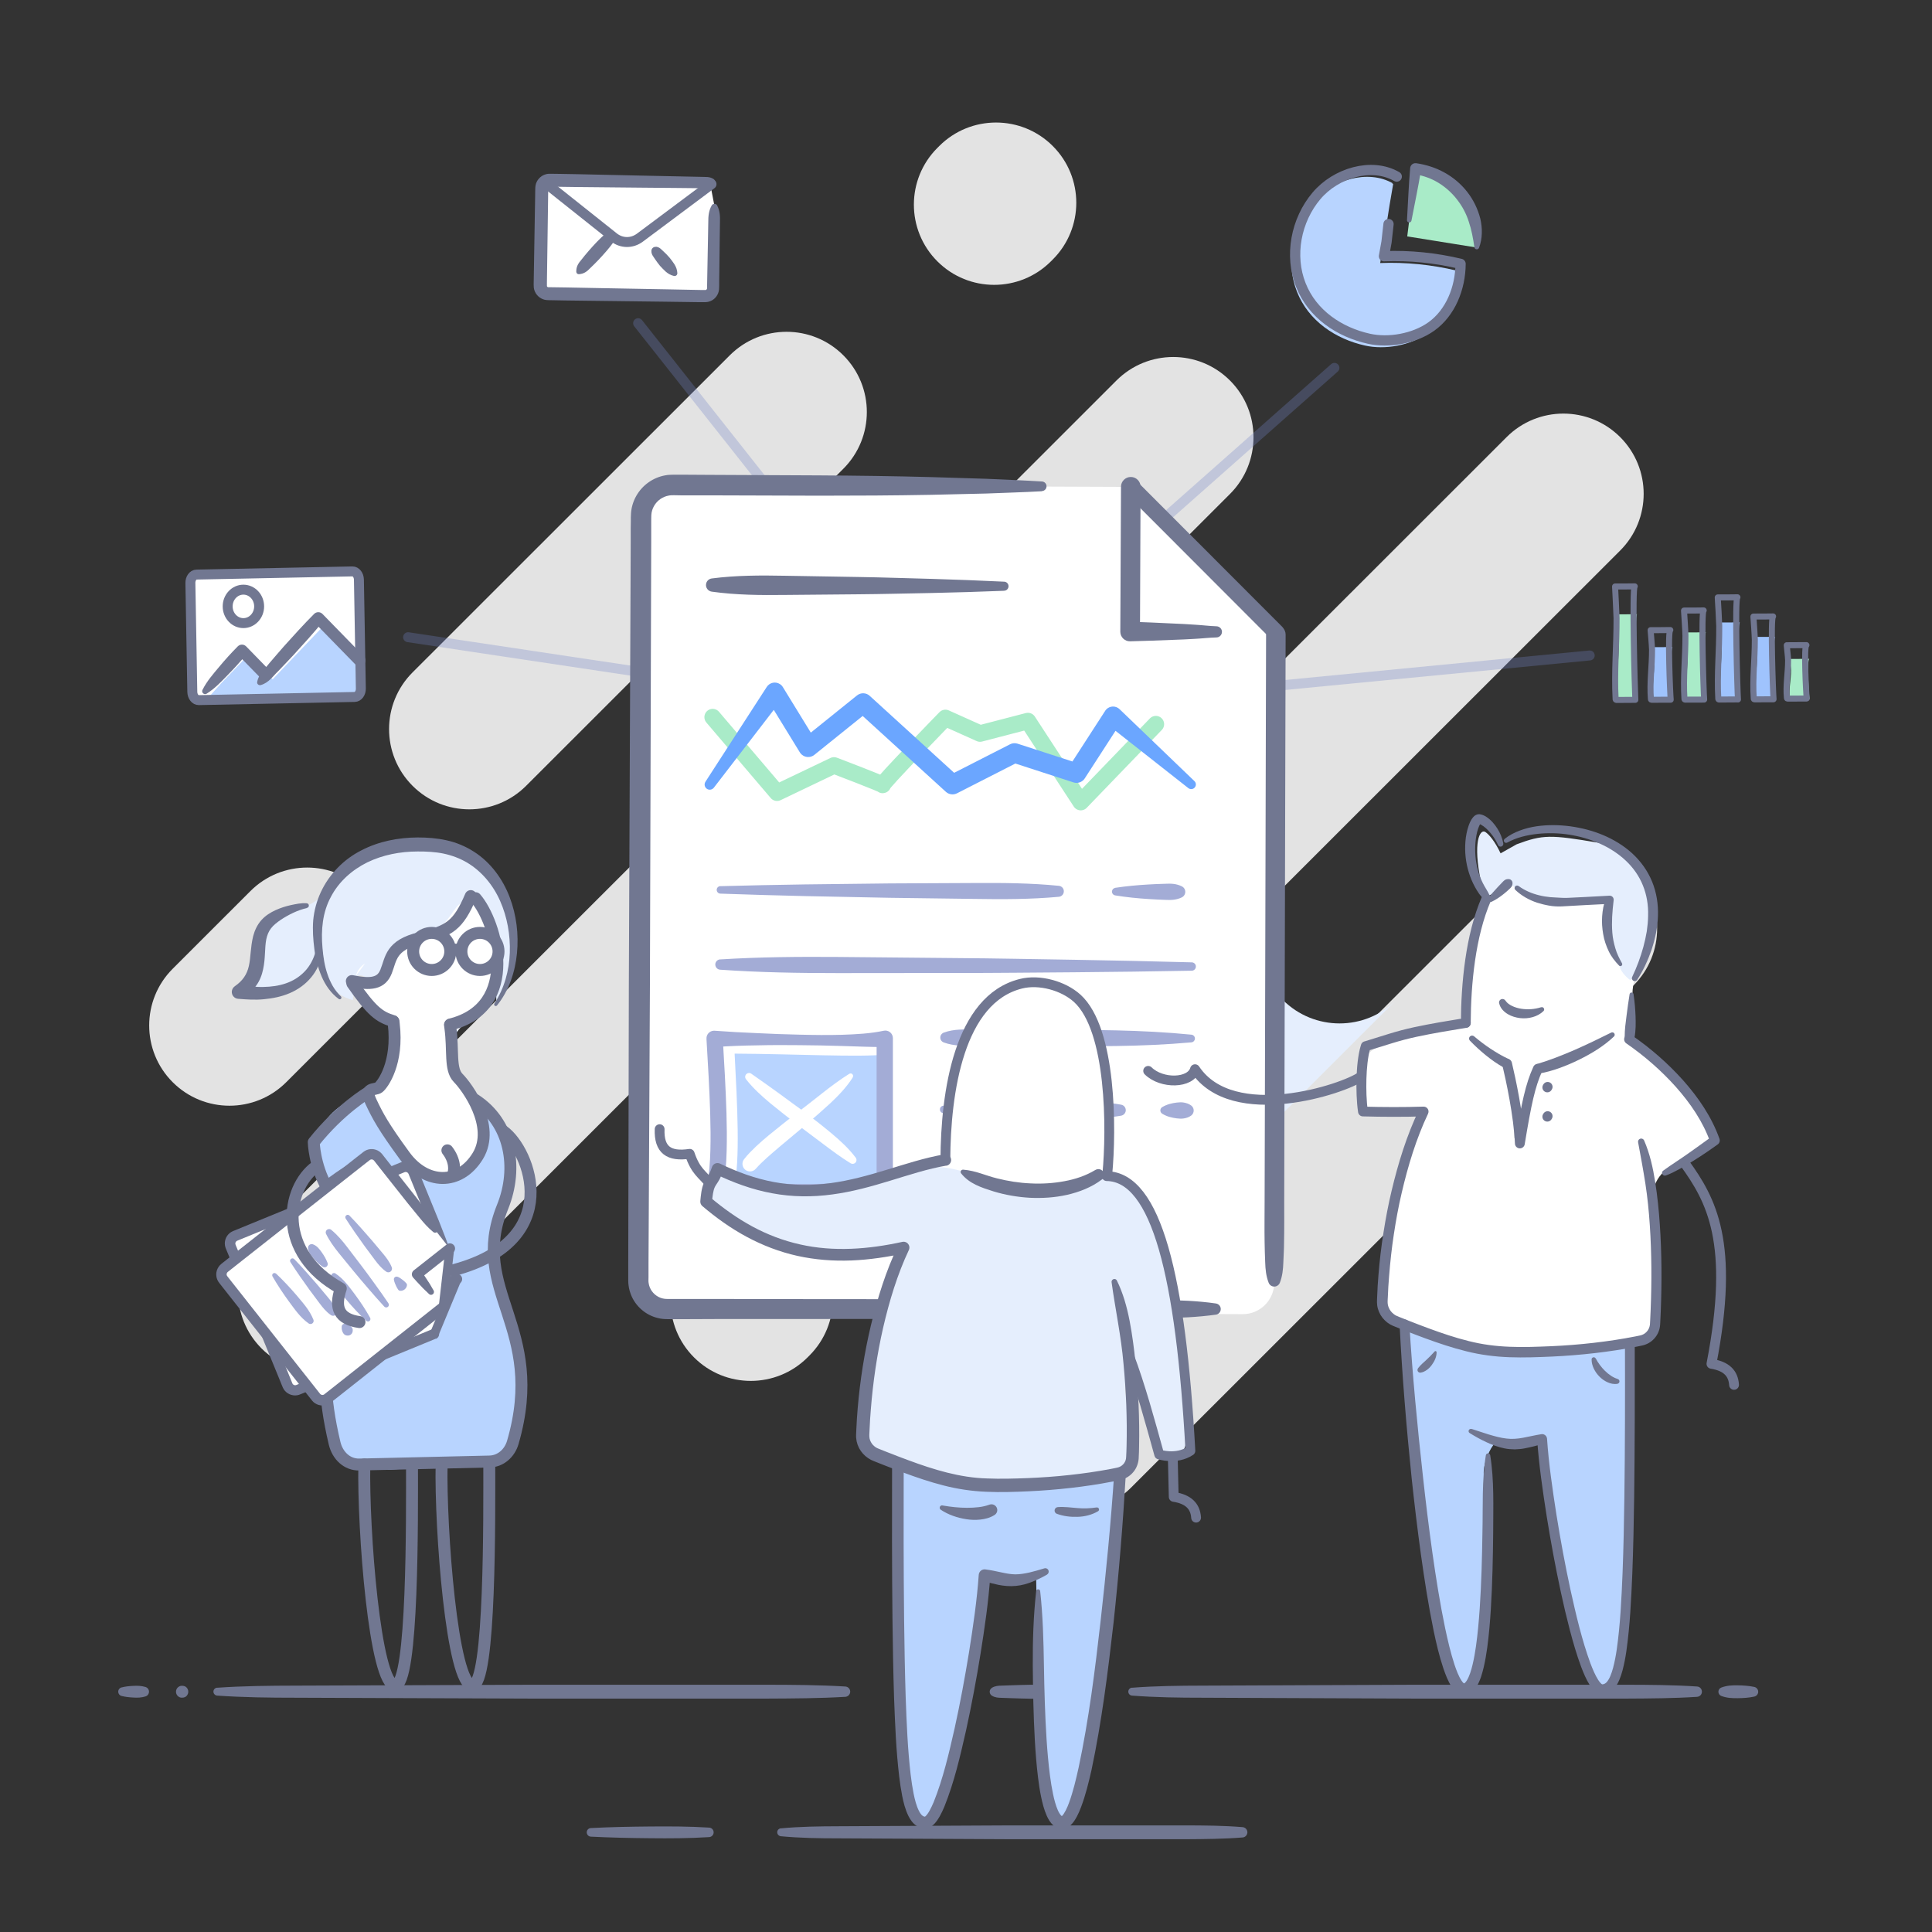 <?xml version="1.0" encoding="UTF-8"?>
<svg xmlns="http://www.w3.org/2000/svg" width="300" height="300" viewBox="0 0 300 300" fill="none">
  <rect x="0" y="0" width="300" height="300" fill="#333333" stroke="none"/>
  <path d="M175.604 231.022L253.671 152.993C258.538 148.127 258.538 140.239 253.671 135.374C248.803 130.508 240.911 130.508 236.043 135.374L157.976 213.403C153.108 218.268 153.108 226.156 157.976 231.022C162.844 235.887 170.736 235.887 175.604 231.022Z" fill="#E3E3E3"></path>
  <path d="M44.444 168.046L56.514 155.982C61.382 151.117 61.382 143.229 56.514 138.363C51.647 133.498 43.754 133.498 38.887 138.363L26.817 150.427C21.949 155.293 21.949 163.181 26.817 168.046C31.685 172.912 39.577 172.912 44.444 168.046Z" fill="#E3E3E3"></path>
  <path d="M163.516 173.322L199.195 137.66C196.761 140.093 195.548 143.283 195.548 146.464C195.548 149.654 196.761 152.834 199.195 155.268C204.064 160.134 211.952 160.134 216.821 155.268L181.141 190.93C183.576 188.496 184.788 185.307 184.788 182.126C184.788 178.936 183.576 175.746 181.141 173.313C176.281 168.455 168.385 168.455 163.525 173.313L163.516 173.322Z" fill="#E5EEFD"></path>
  <path d="M148.281 119.004L181.709 85.593C179.274 88.027 178.061 91.216 178.061 94.397C178.061 97.587 179.274 100.768 181.709 103.201C186.578 108.068 194.465 108.068 199.334 103.201L165.907 136.612C168.341 134.179 169.554 130.989 169.554 127.808C169.554 124.618 168.341 121.429 165.907 118.995C161.047 114.138 153.15 114.138 148.29 118.995L148.281 119.004Z" fill="#E5EEFD"></path>
  <path d="M154.051 182.968L251.577 85.49C256.445 80.625 256.445 72.737 251.577 67.871C246.709 63.006 238.817 63.006 233.949 67.871L136.424 165.349C131.556 170.215 131.556 178.103 136.424 182.968C141.291 187.834 149.183 187.834 154.051 182.968Z" fill="#E3E3E3"></path>
  <path d="M58.242 209.387L190.991 76.703C195.859 71.838 195.859 63.95 190.991 59.084C186.123 54.219 178.231 54.219 173.363 59.084L40.615 191.768C35.747 196.633 35.747 204.522 40.615 209.387C45.482 214.252 53.374 214.252 58.242 209.387Z" fill="#E3E3E3"></path>
  <path d="M81.692 122.025L130.952 72.789C135.82 67.924 135.82 60.036 130.952 55.17C126.084 50.305 118.192 50.305 113.324 55.17L64.065 104.406C59.197 109.271 59.197 117.159 64.065 122.025C68.933 126.89 76.825 126.89 81.692 122.025Z" fill="#E3E3E3"></path>
  <path d="M163.185 40.584L163.475 40.294C168.343 35.429 168.343 27.54 163.475 22.675C158.608 17.81 150.715 17.81 145.848 22.675L145.558 22.965C140.69 27.83 140.69 35.719 145.558 40.584C150.425 45.449 158.317 45.449 163.185 40.584Z" fill="#E3E3E3"></path>
  <path d="M125.396 210.777L125.686 210.487C130.554 205.622 130.554 197.733 125.686 192.868C120.818 188.003 112.926 188.003 108.059 192.868L107.768 193.158C102.901 198.023 102.901 205.912 107.768 210.777C112.636 215.642 120.528 215.642 125.396 210.777Z" fill="#E3E3E3"></path>
  <path opacity="0.3" d="M246.853 101.779L146.817 111.476L63.367 98.945" stroke="#7282C4" stroke-width="1.545" stroke-linecap="round" stroke-linejoin="round"></path>
  <path opacity="0.3" d="M207.21 57.122L146.811 110.565L99.086 50.186" stroke="#7282C4" stroke-width="1.545" stroke-linecap="round" stroke-linejoin="round"></path>
  <path opacity="0.3" d="M145.016 153.244L146.693 221.215" stroke="#7282C4" stroke-width="1.545" stroke-linecap="round" stroke-linejoin="round"></path>
  <path d="M267.283 262.044C268.14 261.716 268.988 261.679 269.845 261.698C270.702 261.707 271.55 261.77 272.407 261.944C272.817 262.035 273.082 262.436 273 262.855C272.936 263.156 272.699 263.384 272.407 263.447C271.55 263.63 270.702 263.684 269.845 263.693C268.988 263.703 268.14 263.675 267.283 263.347C266.927 263.21 266.745 262.809 266.881 262.445C266.954 262.253 267.1 262.117 267.283 262.044Z" fill="#717791"></path>
  <path d="M175.77 262.072C179.427 261.789 183.083 261.753 186.74 261.744L197.709 261.698L219.647 261.607H241.586H252.555C256.211 261.616 259.868 261.634 263.524 261.88C263.971 261.908 264.299 262.29 264.272 262.737C264.245 263.147 263.916 263.457 263.524 263.484C259.868 263.721 256.211 263.739 252.555 263.758H241.586H219.647L197.709 263.667L186.74 263.621C183.083 263.621 179.427 263.575 175.77 263.293C175.433 263.265 175.178 262.974 175.205 262.628C175.232 262.318 175.479 262.081 175.77 262.062V262.072Z" fill="#717791"></path>
  <path d="M154.033 262.071C154.534 261.78 155.036 261.752 155.537 261.743L157.042 261.689C158.045 261.643 159.048 261.634 160.051 261.607C161.054 261.607 162.057 261.588 163.06 261.607H164.564C165.066 261.616 165.567 261.652 166.069 261.889C166.516 262.099 166.707 262.627 166.498 263.074C166.406 263.265 166.251 263.411 166.069 263.502C165.567 263.739 165.066 263.776 164.564 263.776H163.06C162.057 263.803 161.054 263.776 160.051 263.776C159.048 263.748 158.045 263.739 157.042 263.694L155.537 263.639C155.036 263.63 154.534 263.612 154.033 263.311C153.696 263.11 153.577 262.673 153.778 262.336C153.841 262.226 153.933 262.144 154.033 262.081V262.071Z" fill="#717791"></path>
  <path d="M33.716 262.072C37.783 261.789 41.849 261.753 45.907 261.744L58.098 261.698L82.489 261.607H106.881H119.072C123.138 261.616 127.205 261.634 131.263 261.88C131.709 261.908 132.047 262.29 132.019 262.728C131.992 263.138 131.664 263.457 131.263 263.484C127.196 263.721 123.129 263.74 119.072 263.758H106.881H82.489L58.098 263.667L45.907 263.621C41.84 263.621 37.774 263.575 33.716 263.293C33.379 263.266 33.123 262.974 33.142 262.637C33.16 262.327 33.415 262.081 33.716 262.063V262.072Z" fill="#717791"></path>
  <path d="M28.061 261.78C28.189 261.753 28.307 261.78 28.435 261.78C28.498 261.78 28.562 261.807 28.626 261.825C28.69 261.844 28.754 261.862 28.818 261.907C29.255 262.199 29.365 262.782 29.073 263.22C29 263.32 28.918 263.411 28.818 263.475C28.754 263.521 28.69 263.539 28.626 263.557C28.562 263.575 28.498 263.603 28.435 263.603C28.307 263.603 28.189 263.63 28.061 263.603C27.559 263.493 27.24 262.992 27.35 262.491C27.432 262.126 27.714 261.862 28.061 261.78Z" fill="#717791"></path>
  <path d="M18.872 262.026C19.492 261.862 20.113 261.807 20.733 261.78C21.353 261.744 21.973 261.771 22.593 261.953C23.003 262.081 23.231 262.509 23.103 262.91C23.03 263.165 22.83 263.348 22.593 263.421C21.973 263.612 21.353 263.639 20.733 263.594C20.113 263.566 19.492 263.503 18.872 263.348C18.508 263.257 18.289 262.874 18.38 262.509C18.444 262.263 18.635 262.081 18.872 262.017V262.026Z" fill="#717791"></path>
  <path d="M121.247 283.908C124.238 283.626 127.22 283.589 130.21 283.58L139.174 283.535L157.1 283.444H175.026H183.99C186.98 283.453 189.962 283.471 192.953 283.717C193.4 283.753 193.728 284.145 193.691 284.583C193.655 284.984 193.336 285.294 192.953 285.321C189.962 285.558 186.98 285.576 183.99 285.594H175.026H157.1L139.174 285.503L130.21 285.458C127.22 285.458 124.238 285.412 121.247 285.13C120.91 285.093 120.654 284.792 120.691 284.455C120.718 284.154 120.955 283.927 121.247 283.899V283.908Z" fill="#717791"></path>
  <path d="M91.739 283.862C94.803 283.698 97.867 283.644 100.931 283.616C103.994 283.589 107.058 283.598 110.122 283.79C110.532 283.817 110.833 284.163 110.815 284.573C110.787 284.947 110.486 285.239 110.122 285.266C107.058 285.457 103.994 285.476 100.931 285.439C97.867 285.412 94.803 285.348 91.739 285.193C91.375 285.175 91.092 284.865 91.11 284.491C91.128 284.145 91.402 283.881 91.739 283.862Z" fill="#717791"></path>
  <path d="M192.078 160.207C192.033 160.845 192.005 161.483 191.969 162.112L192.078 160.207Z" fill="#93B9F4"></path>
  <path d="M221.654 51.763C218.983 53.659 215.035 54.342 211.971 53.659C207.412 52.647 203.181 49.849 201.394 45.301C199.597 40.763 200.628 35.249 203.837 31.458C206.819 27.931 212.363 26.217 216.293 28.477C216.238 28.496 216.184 28.486 216.129 28.468C216.202 28.505 216.266 28.55 216.329 28.587C215.527 33.025 215.108 36.406 214.314 40.845C218.326 40.69 222.338 41.1 226.214 42.03C226.186 45.812 224.645 49.64 221.664 51.763H221.654Z" fill="#B8D4FF"></path>
  <path d="M215.61 34.793L215.3 37.563C215.163 38.301 215.036 39.049 214.899 39.787C218.911 39.632 222.923 40.042 226.798 40.972C226.771 44.754 225.23 48.582 222.248 50.705C219.577 52.601 215.628 53.284 212.565 52.601C208.006 51.589 203.775 48.791 201.988 44.243C200.191 39.705 201.222 34.191 204.431 30.4C207.413 26.873 212.957 25.159 216.887 27.419" stroke="#717791" stroke-width="1.592" stroke-linecap="round" stroke-linejoin="round"></path>
  <path d="M229.302 38.439L218.516 36.707L219.82 26.199L220.02 26.235C225.91 27.183 229.977 32.588 229.302 38.448V38.439Z" fill="#A9EBC8"></path>
  <path d="M218.478 34.164C218.642 31.476 218.734 28.769 218.971 26.089C219.007 25.634 219.417 25.296 219.864 25.342H219.91L219.955 25.351C221.442 25.57 222.955 26.044 224.305 26.8C225.663 27.547 226.867 28.568 227.824 29.79C228.782 31.011 229.475 32.442 229.858 33.936C230.213 35.44 230.204 37.044 229.666 38.475C229.593 38.666 229.375 38.767 229.183 38.694C229.046 38.648 228.964 38.53 228.946 38.402C228.736 36.98 228.499 35.686 228.08 34.447C227.688 33.198 227.068 32.032 226.265 31.002C225.472 29.972 224.487 29.079 223.375 28.395C222.253 27.702 221.013 27.274 219.682 27.046L220.667 26.308C220.247 28.969 219.673 31.603 219.171 34.255C219.135 34.447 218.952 34.574 218.761 34.538C218.588 34.501 218.46 34.346 218.478 34.173V34.164Z" fill="#717791"></path>
  <path d="M254.27 108.65C254.27 108.65 251.571 108.66 251.388 108.66C251.343 108.66 251.288 108.66 251.251 108.632C251.215 108.614 251.215 108.578 251.215 108.541C250.996 105.397 251.388 102.253 251.379 99.099C251.343 97.878 251.233 96.657 251.16 95.436V95.39C252.172 95.39 253.194 95.39 254.215 95.372C253.786 95.372 254.187 107.539 254.288 108.641L254.27 108.65Z" fill="#A9EBC8"></path>
  <path d="M259.756 108.632C259.756 108.632 257.057 108.642 256.875 108.642C256.829 108.642 256.774 108.642 256.738 108.623C256.701 108.605 256.701 108.587 256.701 108.569C256.492 106.637 256.893 104.704 256.884 102.772C256.847 102.025 256.738 101.269 256.674 100.521V100.494C257.686 100.494 258.707 100.494 259.729 100.476C259.3 100.476 259.674 107.94 259.774 108.623L259.756 108.632Z" fill="#9FC3FD"></path>
  <path d="M264.956 108.614C264.956 108.614 262.257 108.623 262.075 108.623C262.029 108.623 261.974 108.623 261.938 108.605C261.901 108.587 261.901 108.559 261.901 108.532C261.683 106.062 262.084 103.592 262.075 101.122C262.038 100.165 261.929 99.199 261.856 98.243V98.206C262.868 98.206 263.889 98.206 264.91 98.188C264.482 98.188 264.874 107.739 264.965 108.614H264.956Z" fill="#A9EBC8"></path>
  <path d="M270.229 108.596C270.229 108.596 267.53 108.605 267.348 108.605C267.303 108.605 267.248 108.605 267.211 108.587C267.175 108.569 267.175 108.532 267.175 108.505C266.956 105.67 267.357 102.836 267.339 100.002C267.303 98.899 267.193 97.796 267.12 96.702V96.657C268.132 96.657 269.154 96.657 270.175 96.639C269.746 96.639 270.138 107.602 270.239 108.596H270.229Z" fill="#9FC3FD"></path>
  <path d="M275.718 108.568C275.718 108.568 273.019 108.578 272.837 108.578C272.791 108.578 272.736 108.578 272.7 108.559C272.663 108.541 272.663 108.514 272.663 108.496C272.454 106.199 272.846 103.902 272.837 101.606C272.8 100.712 272.691 99.819 272.618 98.935V98.899C273.63 98.899 274.651 98.899 275.672 98.88C275.244 98.88 275.627 107.757 275.727 108.559L275.718 108.568Z" fill="#9FC3FD"></path>
  <path d="M280.99 108.55C280.99 108.55 278.291 108.559 278.109 108.559C278.063 108.559 278.009 108.559 277.972 108.55C277.936 108.541 277.936 108.523 277.936 108.504C277.726 107.028 278.127 105.542 278.118 104.066C278.082 103.492 277.981 102.918 277.908 102.343V102.325C278.921 102.325 279.942 102.325 280.963 102.307C280.534 102.307 280.899 108.03 280.999 108.55H280.99Z" fill="#A9EBC8"></path>
  <path d="M253.926 108.669C253.926 108.669 251.227 108.687 251.044 108.687C250.999 108.687 250.944 108.687 250.908 108.65C250.871 108.623 250.871 108.568 250.871 108.532C250.643 104.358 251.035 100.184 251.017 96.001C250.971 94.378 250.862 92.756 250.789 91.134V91.07C251.801 91.07 252.822 91.07 253.844 91.052C253.415 91.052 253.844 107.201 253.935 108.669H253.926Z" stroke="#717791" stroke-width="0.935" stroke-linecap="round" stroke-linejoin="round"></path>
  <path d="M259.409 108.65C259.409 108.65 256.71 108.66 256.528 108.66C256.482 108.66 256.427 108.66 256.391 108.641C256.354 108.623 256.354 108.596 256.354 108.568C256.136 106.007 256.537 103.446 256.528 100.876C256.491 99.883 256.382 98.88 256.309 97.887V97.851C257.321 97.851 258.342 97.851 259.363 97.832C258.935 97.832 259.327 107.748 259.427 108.65H259.409Z" stroke="#717791" stroke-width="0.935" stroke-linecap="round" stroke-linejoin="round"></path>
  <path d="M264.613 108.632C264.613 108.632 261.914 108.641 261.732 108.641C261.686 108.641 261.632 108.641 261.595 108.614C261.559 108.587 261.559 108.55 261.559 108.514C261.34 105.233 261.732 101.952 261.714 98.671C261.677 97.395 261.568 96.119 261.495 94.852V94.807C262.507 94.807 263.528 94.807 264.55 94.788C264.121 94.788 264.522 107.466 264.622 108.623L264.613 108.632Z" stroke="#717791" stroke-width="0.935" stroke-linecap="round" stroke-linejoin="round"></path>
  <path d="M269.871 108.605C269.871 108.605 267.172 108.624 266.99 108.624C266.944 108.624 266.889 108.624 266.853 108.596C266.816 108.569 266.816 108.523 266.816 108.487C266.598 104.723 266.99 100.968 266.962 97.204C266.917 95.746 266.816 94.278 266.734 92.82V92.766C267.746 92.766 268.768 92.766 269.789 92.747C269.36 92.747 269.771 107.293 269.871 108.614V108.605Z" stroke="#717791" stroke-width="0.935" stroke-linecap="round" stroke-linejoin="round"></path>
  <path d="M275.379 108.587C275.379 108.587 272.68 108.596 272.498 108.596C272.452 108.596 272.397 108.596 272.361 108.569C272.324 108.55 272.324 108.514 272.324 108.477C272.105 105.433 272.498 102.389 272.488 99.336C272.452 98.151 272.343 96.967 272.27 95.782V95.736C273.282 95.736 274.303 95.736 275.324 95.718C274.896 95.718 275.297 107.493 275.397 108.569L275.379 108.587Z" stroke="#717791" stroke-width="0.935" stroke-linecap="round" stroke-linejoin="round"></path>
  <path d="M280.529 108.468C280.529 108.468 277.83 108.477 277.648 108.477C277.602 108.477 277.548 108.477 277.511 108.459C277.475 108.441 277.475 108.423 277.475 108.404C277.265 106.436 277.666 104.476 277.657 102.508C277.621 101.742 277.511 100.986 277.447 100.22V100.193C278.46 100.193 279.481 100.193 280.502 100.175C280.073 100.175 280.447 107.766 280.548 108.459L280.529 108.468Z" stroke="#717791" stroke-width="0.935" stroke-linecap="round" stroke-linejoin="round"></path>
  <path d="M54.729 88.728C55.267 88.719 55.714 89.284 55.732 89.995L56.033 106.919C56.042 107.63 55.613 108.213 55.075 108.222L30.866 108.714C30.329 108.723 29.882 108.158 29.863 107.447L29.563 90.523C29.553 89.812 29.982 89.229 30.52 89.22L54.729 88.728Z" fill="white"></path>
  <path d="M32.242 108.45L32.188 108.505L31.969 108.45H32.242Z" fill="#B8D4FF"></path>
  <path d="M55.933 107.211L55.267 108.195L32.234 108.45L34.477 105.953L38.289 101.998L42.346 105.47L50.571 96.839L55.923 102.353L55.905 103.693L55.933 107.211Z" fill="#B8D4FF"></path>
  <path d="M54.729 88.728C55.267 88.719 55.714 89.284 55.732 89.995L56.033 106.919C56.042 107.63 55.613 108.213 55.075 108.222L30.866 108.714C30.329 108.723 29.882 108.158 29.863 107.447L29.563 90.523C29.553 89.812 29.982 89.229 30.52 89.22L54.729 88.728Z" stroke="#717791" stroke-width="1.545" stroke-linecap="round" stroke-linejoin="round"></path>
  <path d="M31.452 107.11C32.118 105.77 33.075 104.695 33.996 103.592C34.917 102.48 35.884 101.414 36.896 100.393L36.923 100.366C37.279 100.011 37.853 100.001 38.209 100.366H38.218L41.911 104.157C42.267 104.522 42.258 105.096 41.893 105.442C41.528 105.789 40.953 105.789 40.607 105.424L36.914 101.651L38.245 101.624C37.325 102.736 36.358 103.802 35.346 104.832C34.343 105.862 33.358 106.919 32.091 107.712C31.881 107.848 31.598 107.785 31.462 107.566C31.37 107.429 31.37 107.256 31.443 107.119L31.452 107.11Z" fill="#717791"></path>
  <path d="M39.936 105.898C40.182 104.576 41.13 103.902 41.823 102.981C42.562 102.107 43.319 101.25 44.066 100.384C45.598 98.689 47.121 96.985 48.744 95.362L48.78 95.326C49.136 94.971 49.71 94.971 50.066 95.326L56.485 101.906C56.841 102.271 56.832 102.845 56.467 103.191C56.102 103.547 55.528 103.537 55.181 103.173L48.762 96.602L50.093 96.575C48.644 98.352 47.103 100.038 45.562 101.724C44.777 102.553 44.002 103.392 43.2 104.212C42.361 104.996 41.778 106.007 40.483 106.381C40.255 106.445 40.009 106.317 39.945 106.08C39.927 106.016 39.927 105.943 39.936 105.88V105.898Z" fill="#717791"></path>
  <path d="M37.795 96.757C39.145 96.757 40.239 95.594 40.239 94.159C40.239 92.725 39.145 91.562 37.795 91.562C36.446 91.562 35.352 92.725 35.352 94.159C35.352 95.594 36.446 96.757 37.795 96.757Z" fill="white" stroke="#717791" stroke-width="1.545" stroke-linecap="round" stroke-linejoin="round"></path>
  <path d="M198.124 98.544L197.86 199.196C197.851 201.894 195.644 204.081 192.945 204.063L103.979 203.708C101.28 203.698 99.091 201.493 99.109 198.795L99.547 80.189C99.556 77.491 101.763 75.304 104.462 75.322L175.584 75.605" fill="white"></path>
  <path d="M175.586 75.595L198.117 98.161" stroke="#717791" stroke-width="2.573" stroke-linecap="round" stroke-linejoin="round"></path>
  <path d="M161.783 76.279C158.911 76.443 156.03 76.516 153.158 76.634L144.532 76.835C138.778 76.944 133.034 76.971 127.28 76.971L110.028 76.917H105.715L104.64 76.898C104.439 76.898 104.33 76.898 104.211 76.907C104.092 76.907 103.974 76.935 103.846 76.953C103.372 77.035 102.916 77.227 102.515 77.509C101.722 78.074 101.193 78.995 101.138 79.961C101.12 80.152 101.129 80.589 101.12 80.927V82.002V84.153L100.919 153.108L100.746 187.585L100.7 196.207V198.357C100.691 198.522 100.682 198.74 100.691 198.868C100.7 198.986 100.691 199.105 100.719 199.214C100.746 199.442 100.81 199.67 100.892 199.879C101.229 200.745 102.013 201.429 102.925 201.629C103.162 201.684 103.354 201.702 103.646 201.702H104.722H106.874H111.186L119.812 201.72L154.306 201.748L171.558 201.766C174.43 201.766 177.312 201.83 180.184 201.857C183.056 201.894 185.938 201.985 188.81 202.404C189.293 202.477 189.621 202.914 189.548 203.397C189.494 203.789 189.184 204.09 188.81 204.136C185.938 204.546 183.056 204.646 180.184 204.682C177.312 204.71 174.43 204.774 171.558 204.774L154.306 204.792L119.812 204.819H111.186L106.874 204.837H104.722H103.646C103.217 204.837 102.688 204.801 102.232 204.682C100.318 204.263 98.685 202.86 97.974 201.037C97.801 200.581 97.664 200.107 97.609 199.624C97.564 199.387 97.564 199.141 97.555 198.895V198.33V196.179L97.573 187.558L97.646 153.08L97.938 84.126V81.975L97.956 80.899C97.956 80.516 97.947 80.243 97.983 79.715C98.102 77.801 99.141 75.996 100.7 74.903C101.476 74.347 102.378 73.973 103.317 73.809C103.554 73.772 103.792 73.727 104.029 73.727C104.266 73.718 104.521 73.709 104.676 73.709H105.752L110.065 73.736L127.317 73.818C133.07 73.854 138.815 73.927 144.559 74.082L153.185 74.347C156.057 74.483 158.929 74.584 161.811 74.766C162.221 74.793 162.531 75.148 162.504 75.559C162.476 75.941 162.175 76.233 161.802 76.251L161.783 76.279Z" fill="#717791"></path>
  <path d="M199.632 98.543L199.504 148.869L199.441 174.033L199.413 186.619C199.413 188.715 199.431 190.811 199.386 192.907C199.386 193.955 199.313 195.003 199.276 196.051C199.24 197.099 199.14 198.148 198.729 199.196C198.538 199.67 198 199.907 197.517 199.715C197.27 199.615 197.088 199.423 196.997 199.187C196.587 198.138 196.495 197.09 196.459 196.042C196.432 194.994 196.368 193.946 196.368 192.898C196.331 190.802 196.368 188.706 196.368 186.61L196.404 174.023L196.468 148.86L196.596 98.534C196.596 97.696 197.28 97.021 198.118 97.021C198.957 97.021 199.632 97.705 199.632 98.543Z" fill="#717791"></path>
  <path d="M177.107 75.595L177.016 98.07L175.493 96.538C177.727 96.602 179.961 96.721 182.195 96.821C183.316 96.876 184.429 96.912 185.55 97.003C186.672 97.067 187.784 97.213 188.906 97.249C189.389 97.268 189.763 97.669 189.745 98.142C189.726 98.607 189.352 98.972 188.897 98.981C187.775 99.008 186.663 99.145 185.541 99.2C184.42 99.282 183.307 99.309 182.186 99.355C179.952 99.437 177.718 99.537 175.484 99.582C174.663 99.601 173.979 98.945 173.961 98.124V98.097V98.051L174.07 75.577C174.07 74.738 174.754 74.064 175.593 74.064C176.432 74.064 177.107 74.748 177.107 75.586V75.595Z" fill="#717791"></path>
  <path d="M111.829 148.979C117.938 148.596 124.038 148.55 130.138 148.596L148.447 148.769C154.548 148.806 160.657 148.942 166.757 149.033C172.857 149.125 178.966 149.27 185.066 149.434C185.422 149.444 185.714 149.744 185.695 150.1C185.686 150.446 185.404 150.729 185.057 150.729C178.957 150.838 172.848 150.929 166.748 150.975C160.648 151.011 154.538 151.093 148.438 151.084L130.129 151.102C124.029 151.102 117.92 151.002 111.82 150.574C111.373 150.546 111.045 150.154 111.072 149.717C111.099 149.307 111.428 148.997 111.829 148.97V148.979Z" fill="#A3ACD6"></path>
  <path d="M161.818 160.499C165.684 159.77 169.55 159.934 173.416 159.997C177.282 160.089 181.139 160.28 185.005 160.663C185.334 160.699 185.58 160.991 185.543 161.319C185.516 161.611 185.279 161.838 184.996 161.857C181.13 162.203 177.264 162.367 173.398 162.422C169.532 162.458 165.666 162.586 161.809 161.829C161.444 161.756 161.198 161.401 161.271 161.036C161.325 160.754 161.544 160.553 161.809 160.499H161.818Z" fill="#A3ACD6"></path>
  <path d="M146.542 160.344C148.174 159.751 149.797 159.843 151.42 159.888C153.043 159.952 154.676 160.08 156.299 160.389C156.718 160.471 156.992 160.872 156.91 161.292C156.846 161.611 156.59 161.848 156.289 161.911C154.666 162.203 153.034 162.322 151.411 162.367C149.788 162.394 148.156 162.467 146.533 161.866C146.114 161.711 145.904 161.246 146.059 160.827C146.141 160.599 146.332 160.426 146.542 160.344Z" fill="#A3ACD6"></path>
  <path d="M180.471 171.909C181.218 171.472 181.966 171.299 182.714 171.207C183.088 171.162 183.462 171.135 183.835 171.207C184.209 171.28 184.583 171.381 184.957 171.654C185.395 171.973 185.486 172.584 185.167 173.021C185.103 173.103 185.03 173.176 184.957 173.231C184.583 173.504 184.209 173.604 183.835 173.668C183.462 173.732 183.088 173.705 182.714 173.659C181.966 173.559 181.218 173.395 180.471 172.939C180.188 172.766 180.097 172.401 180.261 172.119C180.316 172.028 180.389 171.964 180.471 171.909Z" fill="#A3ACD6"></path>
  <path d="M146.501 171.7C148.799 171.572 151.097 171.472 153.404 171.399C155.701 171.345 157.999 171.244 160.306 171.217L167.209 171.126C169.506 171.089 171.804 171.108 174.102 171.536C174.576 171.627 174.886 172.083 174.795 172.548C174.722 172.912 174.439 173.176 174.093 173.24C171.795 173.65 169.488 173.659 167.19 173.596L160.288 173.45C157.99 173.404 155.692 173.295 153.395 173.213C151.097 173.122 148.799 173.003 146.501 172.857C146.182 172.839 145.936 172.557 145.954 172.238C145.972 171.937 146.209 171.709 146.501 171.691V171.7Z" fill="#A3ACD6"></path>
  <path d="M111.864 137.605C116.24 137.486 120.626 137.395 125.003 137.331L138.142 137.177L151.282 137.113C155.659 137.085 160.044 137.113 164.421 137.55C164.895 137.596 165.242 138.015 165.187 138.489C165.141 138.908 164.813 139.218 164.412 139.254C160.035 139.655 155.649 139.655 151.273 139.583L138.133 139.409L124.994 139.145C120.617 139.045 116.24 138.917 111.855 138.762C111.535 138.753 111.28 138.48 111.289 138.161C111.298 137.851 111.554 137.605 111.855 137.596L111.864 137.605Z" fill="#A3ACD6"></path>
  <path d="M155.929 91.736C152.145 91.891 148.361 92 144.577 92.082C140.793 92.146 137.009 92.255 133.224 92.282L121.872 92.383C118.088 92.428 114.304 92.401 110.52 91.872C109.955 91.79 109.554 91.271 109.636 90.706C109.699 90.232 110.073 89.876 110.529 89.822C114.313 89.33 118.097 89.33 121.881 89.403L133.234 89.594C137.018 89.649 140.802 89.794 144.586 89.885C148.37 89.995 152.154 90.141 155.938 90.323C156.321 90.341 156.622 90.669 156.604 91.061C156.585 91.426 156.294 91.717 155.929 91.727V91.736Z" fill="#717791"></path>
  <path d="M173.162 137.861C174.886 137.596 176.618 137.441 178.342 137.341C179.208 137.286 180.065 137.259 180.931 137.232C181.797 137.186 182.655 137.204 183.521 137.633C183.995 137.87 184.186 138.435 183.949 138.909C183.849 139.109 183.694 139.255 183.512 139.346C182.645 139.765 181.788 139.775 180.922 139.729C180.056 139.702 179.199 139.656 178.332 139.601C176.609 139.492 174.886 139.319 173.162 139.036C172.843 138.982 172.624 138.681 172.67 138.362C172.716 138.107 172.916 137.906 173.162 137.87V137.861Z" fill="#A3ACD6"></path>
  <path d="M146.464 182.928C150.558 182.582 154.643 182.399 158.728 182.326C162.812 182.281 166.907 182.099 170.992 182.828C171.402 182.901 171.666 183.293 171.593 183.694C171.539 184.013 171.283 184.249 170.982 184.295C166.888 184.988 162.803 184.778 158.718 184.696C154.633 184.587 150.539 184.377 146.454 183.994C146.154 183.967 145.944 183.703 145.971 183.411C145.999 183.147 146.208 182.946 146.464 182.928Z" fill="#A3ACD6"></path>
  <path d="M110.664 111.358L120.658 123.087L129.502 118.858C129.502 118.858 137.453 121.884 137.061 121.884C136.669 121.884 146.8 111.485 146.8 111.485L152.179 113.9L159.611 111.968L167.817 124.545L179.479 112.451" stroke="#A9EBC8" stroke-width="2.573" stroke-linecap="round" stroke-linejoin="round"></path>
  <path d="M109.552 121.373L119.063 106.664C119.509 105.98 120.421 105.78 121.105 106.226C121.297 106.345 121.452 106.509 121.561 106.691L121.597 106.746L126.804 115.231L124.561 114.839L133.077 107.985C133.67 107.511 134.509 107.548 135.047 108.049L148.934 120.708L147.22 120.48L156.848 115.568C157.222 115.376 157.642 115.358 158.006 115.477L167.635 118.603L165.894 119.222L171.574 110.437L171.611 110.373C172.049 109.699 172.951 109.507 173.626 109.945C173.699 109.99 173.781 110.054 173.845 110.118L185.471 121.291C185.762 121.565 185.771 122.03 185.489 122.312C185.233 122.585 184.805 122.604 184.522 122.376L171.848 112.405L174.118 112.086L168.438 120.872C168.055 121.464 167.334 121.701 166.696 121.492L157.067 118.366L158.225 118.275L148.596 123.187C148.022 123.479 147.338 123.369 146.882 122.959L132.995 110.3L134.965 110.364L126.448 117.217C125.792 117.746 124.844 117.637 124.315 116.99C124.278 116.944 124.233 116.88 124.205 116.835L118.999 108.35L121.534 108.432L110.847 122.312C110.573 122.658 110.072 122.731 109.726 122.458C109.397 122.203 109.315 121.738 109.543 121.392L109.552 121.373Z" fill="#6BA6FF"></path>
  <path d="M113.953 184.432C123.482 185.325 129.199 185.389 137.314 184.568L137.433 163.743C133.603 164.199 123.536 163.661 114.072 163.607C114.473 171.399 114.974 180.376 113.953 184.432Z" fill="#B8D4FF"></path>
  <path d="M111.995 183.684C112.396 183.511 112.633 183.329 112.879 183.32C112.961 183.32 112.97 183.32 113.125 183.329L113.536 183.356L114.356 183.42L117.639 183.639C119.827 183.766 122.006 183.848 124.186 183.857C128.544 183.894 132.894 183.621 137.252 183.156L136.121 184.413V161.328L137.544 162.577C135.191 162.604 133.012 162.477 130.787 162.422C128.572 162.349 126.374 162.313 124.167 162.294C121.961 162.267 119.763 162.267 117.566 162.322C115.368 162.349 113.171 162.431 110.973 162.586L112.232 161.246C112.46 165.092 112.688 168.956 112.806 172.839C112.861 174.78 112.888 176.731 112.834 178.699C112.806 179.683 112.761 180.668 112.669 181.67C112.615 182.171 112.578 182.673 112.487 183.183L112.432 183.566L112.405 183.73C112.405 183.73 112.396 183.73 112.387 183.721C112.341 183.693 112.195 183.63 112.004 183.684H111.995ZM109.934 185.152C109.843 184.732 109.788 184.195 109.852 183.693L109.989 182.8C110.062 182.363 110.107 181.898 110.153 181.433C110.235 180.513 110.28 179.574 110.308 178.626C110.363 176.74 110.335 174.826 110.28 172.912C110.162 169.084 109.934 165.238 109.706 161.392V161.301C109.66 160.654 110.162 160.089 110.809 160.052C110.864 160.052 110.919 160.052 110.964 160.052C113.171 160.216 115.378 160.335 117.584 160.426C119.791 160.535 121.988 160.617 124.186 160.663C126.383 160.718 128.59 160.745 130.778 160.681C132.957 160.608 135.191 160.49 137.225 160.052C137.854 159.916 138.483 160.317 138.62 160.955C138.638 161.037 138.647 161.119 138.647 161.192V161.31V184.395C138.647 185.042 138.146 185.58 137.517 185.653C133.103 186.127 128.635 186.4 124.167 186.364C121.934 186.346 119.709 186.264 117.493 186.136L114.174 185.917L113.344 185.853L112.934 185.826C112.815 185.826 112.551 185.79 112.359 185.771C111.511 185.671 110.645 185.398 109.952 185.133L109.934 185.152Z" fill="#A3ACD6"></path>
  <path d="M116.258 167.17C119.723 170.542 127.419 175.555 132.479 180.203L116.258 167.17Z" fill="white"></path>
  <path d="M116.682 166.741C118.077 167.717 119.472 168.701 120.867 169.713L125.052 172.775C126.438 173.814 127.815 174.898 129.155 176.019C130.496 177.14 131.8 178.334 132.876 179.765C133.076 180.029 133.022 180.403 132.757 180.604C132.556 180.758 132.283 180.758 132.082 180.631C130.596 179.72 129.228 178.699 127.851 177.66L123.712 174.552C122.335 173.495 120.967 172.428 119.618 171.317C118.277 170.196 116.964 169.011 115.843 167.589C115.633 167.325 115.679 166.942 115.943 166.741C116.162 166.568 116.454 166.568 116.663 166.723H116.682V166.741Z" fill="white"></path>
  <path d="M132.139 167.034C126.969 172.211 118.763 177.807 116.438 180.759L132.139 167.034Z" fill="white"></path>
  <path d="M132.418 167.298C131.452 168.82 130.221 170.096 128.944 171.299C127.65 172.484 126.337 173.641 125.005 174.762L121.021 178.098C119.726 179.21 118.376 180.331 117.373 181.47L117.337 181.506C116.908 181.989 116.17 182.035 115.686 181.607C115.221 181.197 115.158 180.495 115.531 180.012C116.142 179.219 116.799 178.599 117.446 177.97C118.103 177.36 118.768 176.776 119.452 176.22C120.82 175.109 122.17 174.015 123.556 172.967C124.923 171.901 126.309 170.862 127.65 169.777C129.008 168.711 130.376 167.681 131.871 166.742C132.054 166.624 132.3 166.678 132.409 166.861C132.491 166.988 132.491 167.161 132.409 167.28L132.418 167.298Z" fill="white"></path>
  <path d="M42.876 142.49C41.098 143.173 40.368 145.251 39.858 147.083C39.247 149.261 38.627 151.439 38.016 153.627C40.122 154.383 42.511 154.328 44.572 153.463C46.632 152.597 48.365 150.947 49.304 148.924C49.605 151.895 51.903 154.556 54.793 155.304C54.939 154.101 55.085 152.898 55.231 151.695C55.687 151.23 56.48 151.494 57.009 151.868C57.538 152.241 58.094 152.734 58.741 152.642C59.307 152.57 59.726 152.05 59.927 151.512C60.127 150.975 60.2 150.4 60.41 149.863C61.039 148.313 62.781 147.539 64.422 147.22C66.063 146.901 67.796 146.883 69.309 146.163C69.619 144.167 70.595 142.271 72.045 140.858C72.619 140.302 73.44 139.792 74.169 140.12C74.744 140.384 74.972 141.059 75.136 141.669C76.422 146.381 77.078 151.266 77.078 156.151C79.713 152.241 79.877 147.165 79.121 142.517C78.829 140.722 78.4 138.926 77.488 137.35C76.066 134.907 73.549 133.23 70.85 132.401C68.151 131.571 65.27 131.508 62.452 131.745C58.504 132.073 54.273 133.157 51.848 136.283C50.945 137.45 50.325 138.853 49.176 139.774C48.602 140.229 47.936 140.53 47.271 140.831C45.392 141.679 43.505 142.526 41.626 143.374" fill="#E5EEFD"></path>
  <path d="M79.503 224.686C77.57 226.947 74.27 227.302 71.306 227.502C68.279 227.703 65.252 227.903 62.224 228.104C60.045 228.25 57.766 228.377 55.778 227.484C52.523 226.017 50.982 222.207 50.663 218.653C50.106 212.41 52.349 206.304 54.109 200.289C55.878 194.265 57.155 187.657 54.784 181.852C54.538 183.638 51.985 184.321 50.517 183.282C49.049 182.244 48.611 180.22 48.812 178.434C49.158 175.326 51.246 172.41 54.082 171.07C56.79 169.794 59.443 168.236 60.966 165.52C62.297 163.159 62.161 159.751 59.954 158.192C58.568 157.208 56.498 156.98 55.796 155.431C55.331 154.41 55.012 152.761 56.142 152.815C57.911 152.906 58.714 151.366 59.151 150.309C60.674 146.682 65.963 146.016 69.656 144.093C71.762 143 72.318 140.749 73.941 139.19C78.282 143.355 78.81 150.883 75.09 155.604C73.257 157.937 70.486 159.769 69.875 162.667C69.409 164.882 70.394 167.206 71.926 168.865C73.184 170.213 74.762 171.189 76.403 172.045C76.339 172.993 76.494 173.932 76.905 174.779C77.37 175.736 78.145 176.52 78.573 177.486C78.701 177.778 78.801 178.079 78.865 178.388C78.993 178.261 79.139 178.161 79.312 178.079C79.221 178.562 79.13 179.045 79.038 179.528C79.066 179.847 79.084 180.166 79.093 180.475C79.102 180.785 79.111 181.095 79.13 181.405C78.984 181.287 78.865 181.141 78.765 180.977C77.962 185.288 77.306 189.635 77.443 194C77.671 201.82 80.415 209.366 81.09 217.158C81.318 219.783 81.218 222.69 79.503 224.686Z" fill="#B8D4FF"></path>
  <path d="M56.678 149.617C55.027 150.601 54.572 153.126 55.766 154.629C56.669 155.769 58.2 156.206 59.295 157.163C60.59 158.293 61.182 160.079 61.137 161.793C61.091 163.506 60.444 165.156 59.605 166.66C58.775 168.136 57.708 169.658 57.863 171.344C57.964 172.429 58.574 173.395 59.185 174.297C60.298 175.928 61.483 177.505 62.751 179.018C64.136 180.686 65.75 182.363 67.866 182.836C70.3 183.383 72.954 182.08 74.276 179.966C75.598 177.851 75.653 175.081 74.723 172.766C73.866 170.615 72.252 168.865 71.157 166.833C70.054 164.8 69.544 162.139 70.893 160.262C71.495 159.423 72.398 158.858 73.2 158.211C75.616 156.261 77.267 153.39 77.741 150.328C78.215 147.265 77.504 144.03 75.79 141.442C75.188 140.54 74.349 139.646 73.264 139.592C72.334 139.546 71.486 140.157 70.884 140.868C70.282 141.578 69.835 142.417 69.206 143.1C66.781 145.725 62.13 145.589 60.152 148.56C59.614 149.371 59.331 150.346 58.702 151.084C57.799 152.15 56.194 152.551 54.891 152.041" fill="white"></path>
  <path d="M56.571 227.402C56.361 237.427 58.212 261.697 61.358 261.688C64.157 261.688 63.984 235.605 63.975 227.238" stroke="#717791" stroke-width="1.854" stroke-linecap="round" stroke-linejoin="round"></path>
  <path d="M68.571 227.356C68.361 237.354 70.203 261.697 73.358 261.688C76.185 261.688 75.975 235.149 75.975 227.019" stroke="#717791" stroke-width="1.854" stroke-linecap="round" stroke-linejoin="round"></path>
  <path d="M69.875 159.14C69.893 159.286 69.911 159.423 69.93 159.568C70.422 163.114 69.811 166.039 71.151 167.388C72.492 168.737 77.014 174.834 74.206 179.482C71.397 184.121 66.145 184.002 62.845 179.482C59.544 174.962 58.687 173.376 57.593 171.052C56.498 168.728 58.203 169.338 58.814 168.855C59.425 168.372 61.869 165.073 61.139 158.967C61.121 158.848 61.112 158.73 61.103 158.611" stroke="#717791" stroke-width="1.854" stroke-linecap="round" stroke-linejoin="round"></path>
  <path d="M55.627 181.095C55.627 187.566 56.265 190.564 54.842 196.607C52.709 205.684 48.35 208.892 51.961 224.121C52.408 225.999 53.876 227.457 55.809 227.411L75.997 226.946C77.738 226.91 79.133 225.661 79.626 223.985C84.859 206.012 72.76 200.489 78.039 187.411C80.51 181.305 79.261 174.315 73.754 170.76" stroke="#717791" stroke-width="1.854" stroke-linecap="round" stroke-linejoin="round"></path>
  <path d="M69.469 178.626C70.654 180.166 70.709 181.761 70.235 182.654" stroke="#717791" stroke-width="1.854" stroke-linecap="round" stroke-linejoin="round"></path>
  <path d="M54.633 152.342C57.596 152.934 59.201 152.761 59.967 150.82C60.733 148.878 60.642 146.755 65.219 145.661C69.796 144.568 71.146 143.711 73.097 139.145" stroke="#717791" stroke-width="1.854" stroke-linecap="round" stroke-linejoin="round"></path>
  <path d="M61.029 158.548C58.922 157.91 57.764 157.081 54.719 152.715" stroke="#717791" stroke-width="1.854" stroke-linecap="round" stroke-linejoin="round"></path>
  <path d="M73.854 139.473C77.11 143.219 80.921 156.352 69.906 159.086" stroke="#717791" stroke-width="1.854" stroke-linecap="round" stroke-linejoin="round"></path>
  <path d="M55.32 181.241C55.32 181.241 53.524 182.08 50.716 184.303C48.801 180.858 48.719 177.359 48.719 177.359C52.813 172.209 57.062 169.712 57.281 169.557" stroke="#717791" stroke-width="1.854" stroke-linecap="round" stroke-linejoin="round"></path>
  <path d="M47.648 141.004C46.253 141.305 44.804 142.034 43.609 142.818C43.017 143.228 42.451 143.665 42.096 144.139C41.713 144.622 41.485 145.197 41.348 145.853C41.083 147.174 41.238 148.769 40.855 150.519C40.673 151.385 40.336 152.305 39.761 153.071C39.205 153.845 38.485 154.465 37.728 154.93L37.29 152.934C38.494 153.116 39.707 153.29 40.901 153.253C42.096 153.235 43.281 153.08 44.384 152.697C45.487 152.323 46.49 151.704 47.293 150.865C48.104 150.036 48.661 148.96 48.998 147.812V147.794C49.089 147.502 49.39 147.338 49.682 147.429C49.955 147.511 50.12 147.794 50.056 148.067C49.764 149.389 49.217 150.692 48.314 151.768C47.43 152.843 46.253 153.681 44.977 154.219C43.7 154.766 42.342 155.03 40.992 155.158C39.643 155.295 38.302 155.203 36.971 155.094C36.388 155.048 35.95 154.538 35.995 153.946C36.023 153.636 36.178 153.362 36.406 153.189L36.533 153.089C37.655 152.305 38.348 151.33 38.64 150.009C38.95 148.696 38.877 147.101 39.315 145.351C39.542 144.486 39.953 143.583 40.591 142.872C41.248 142.143 42.014 141.688 42.779 141.332C43.554 140.977 44.339 140.731 45.141 140.548C45.953 140.384 46.728 140.193 47.621 140.257C47.822 140.275 47.977 140.448 47.959 140.649C47.949 140.813 47.822 140.949 47.667 140.977H47.621L47.648 141.004Z" fill="#717791"></path>
  <path d="M76.774 155.814C78.315 153.481 79.063 150.701 79.163 147.94C79.254 145.178 78.762 142.389 77.659 139.901C76.564 137.413 74.777 135.281 72.525 133.941C71.394 133.275 70.163 132.82 68.878 132.546C67.61 132.282 66.215 132.209 64.857 132.218C62.139 132.218 59.431 132.747 57.042 133.904C54.663 135.08 52.602 136.903 51.371 139.281C50.094 141.642 49.821 144.394 50.076 147.192C50.194 148.568 50.395 149.954 50.842 151.248C51.052 151.904 51.343 152.524 51.672 153.116C52.018 153.709 52.447 154.237 52.93 154.72H52.939C53.039 154.83 53.039 154.994 52.939 155.094C52.848 155.185 52.702 155.194 52.602 155.121C51.389 154.237 50.505 152.961 49.93 151.594C49.356 150.227 48.982 148.778 48.809 147.329C48.626 145.871 48.517 144.422 48.635 142.9C48.781 141.396 49.173 139.91 49.821 138.525C51.106 135.754 53.368 133.43 56.094 132.054C58.811 130.632 61.866 130.058 64.838 130.04C66.334 130.04 67.802 130.14 69.325 130.478C70.829 130.806 72.279 131.407 73.583 132.246C76.209 133.913 78.078 136.52 79.136 139.3C80.203 142.098 80.558 145.105 80.275 148.022C79.993 150.929 79.026 153.836 77.175 156.124C77.084 156.233 76.929 156.251 76.82 156.16C76.719 156.078 76.701 155.932 76.765 155.832L76.774 155.814Z" fill="#717791"></path>
  <path d="M71.554 147.466H69.867" stroke="#717791" stroke-width="1.854" stroke-linecap="round" stroke-linejoin="round"></path>
  <path d="M67.038 150.619C68.629 150.619 69.919 149.33 69.919 147.739C69.919 146.149 68.629 144.859 67.038 144.859C65.446 144.859 64.156 146.149 64.156 147.739C64.156 149.33 65.446 150.619 67.038 150.619Z" fill="white" stroke="#717791" stroke-width="1.854" stroke-linecap="round" stroke-linejoin="round"></path>
  <path d="M74.53 150.619C76.121 150.619 77.411 149.33 77.411 147.739C77.411 146.149 76.121 144.859 74.53 144.859C72.939 144.859 71.648 146.149 71.648 147.739C71.648 149.33 72.939 150.619 74.53 150.619Z" fill="white" stroke="#717791" stroke-width="1.854" stroke-linecap="round" stroke-linejoin="round"></path>
  <path d="M56.112 189.917C55.392 189.917 54.908 189.534 54.398 189.188C53.896 188.832 53.431 188.431 53.012 187.948C52.83 187.739 52.857 187.42 53.067 187.237C53.194 187.128 53.377 187.092 53.532 187.137C54.152 187.31 54.708 187.565 55.246 187.866C55.775 188.176 56.322 188.459 56.632 189.106C56.769 189.388 56.65 189.725 56.367 189.862C56.285 189.899 56.194 189.917 56.112 189.917Z" fill="#A3ACD6"></path>
  <path d="M52.244 195.996C50.694 195.221 49.181 194.364 47.685 193.508C46.938 193.079 46.19 192.633 45.451 192.186C44.703 191.749 43.983 191.275 43.4 190.582C43.199 190.345 43.226 189.981 43.463 189.78C43.609 189.653 43.81 189.616 43.983 189.662C44.858 189.899 45.588 190.354 46.308 190.837C47.029 191.311 47.749 191.794 48.46 192.296C49.874 193.289 51.287 194.292 52.655 195.367C52.819 195.495 52.846 195.731 52.718 195.896C52.609 196.041 52.408 196.078 52.253 195.996H52.244Z" fill="#A3ACD6"></path>
  <path d="M67.363 207.124L46.291 215.773C45.635 216.037 44.887 215.728 44.623 215.071L35.805 193.554C35.541 192.898 35.851 192.15 36.507 191.886L62.485 181.25C63.142 180.986 63.889 181.296 64.154 181.952L70.983 198.612" fill="white"></path>
  <path d="M70.981 198.612L67.461 207.087" stroke="#717791" stroke-width="1.368" stroke-linecap="round" stroke-linejoin="round"></path>
  <path d="M67.668 207.871L56.735 212.364L51.273 214.606L48.538 215.727L47.17 216.292L46.833 216.429C46.705 216.475 46.641 216.511 46.413 216.593C46.03 216.712 45.611 216.712 45.228 216.593C44.845 216.484 44.489 216.256 44.234 215.955C44.106 215.8 43.988 215.636 43.915 215.445L43.76 215.08L43.204 213.713L42.082 210.979L39.839 205.511L35.362 194.583L35.079 193.9C34.943 193.59 34.861 193.134 34.934 192.752C34.997 192.36 35.171 191.977 35.444 191.685C35.581 191.53 35.736 191.403 35.909 191.302C35.991 191.248 36.082 191.202 36.174 191.166L36.356 191.093L39.091 189.972L44.562 187.73L55.495 183.255L60.966 181.013L61.65 180.731L61.987 180.594L62.16 180.521C62.224 180.494 62.343 180.448 62.434 180.43C63.218 180.211 64.094 180.503 64.595 181.132C64.723 181.286 64.823 181.46 64.905 181.651L65.042 181.997L65.325 182.681L65.89 184.048L68.124 189.516L69.2 192.269C69.555 193.189 69.884 194.119 70.057 195.112C70.102 195.367 69.929 195.613 69.674 195.659C69.492 195.686 69.309 195.604 69.209 195.467C68.634 194.638 68.215 193.745 67.823 192.843L66.656 190.127L64.413 184.668L63.856 183.301L63.574 182.617L63.437 182.28C63.437 182.28 63.391 182.198 63.364 182.161C63.255 182.016 63.045 181.952 62.872 181.997L61.595 182.517L56.124 184.759L45.191 189.234L39.721 191.476L36.985 192.597L36.83 192.66C36.83 192.66 36.785 192.679 36.766 192.697C36.73 192.724 36.693 192.752 36.666 192.779C36.602 192.843 36.566 192.934 36.547 193.025C36.538 193.125 36.538 193.18 36.593 193.317L36.876 194L41.353 204.928L43.596 210.396L44.717 213.13L45.273 214.497L45.401 214.816C45.401 214.816 45.447 214.898 45.474 214.934C45.529 214.998 45.611 215.053 45.702 215.08C45.793 215.108 45.885 215.108 45.967 215.08L46.577 214.834L47.945 214.269L50.681 213.148L56.142 210.906L67.075 206.413C67.486 206.24 67.96 206.44 68.124 206.851C68.297 207.261 68.096 207.735 67.686 207.899L67.668 207.871Z" fill="#717791"></path>
  <path d="M71.279 199.35L65.288 201.811L65.726 200.762C65.917 201.318 66.091 201.874 66.264 202.439C66.346 202.722 66.446 202.995 66.51 203.287C66.592 203.569 66.638 203.87 66.729 204.144C66.811 204.381 66.683 204.645 66.446 204.727C66.227 204.8 65.981 204.7 65.89 204.49C65.762 204.226 65.589 203.98 65.443 203.724C65.288 203.469 65.161 203.205 65.024 202.95C64.759 202.43 64.486 201.911 64.231 201.382C64.048 200.999 64.212 200.544 64.604 200.361L64.641 200.343L64.677 200.325L70.668 197.873C71.078 197.709 71.543 197.901 71.707 198.311C71.872 198.721 71.68 199.186 71.27 199.35H71.279Z" fill="#717791"></path>
  <path d="M54.067 190.764C54.769 191.776 55.261 192.879 55.708 194L57.021 197.363C57.468 198.484 57.86 199.623 58.28 200.753C58.699 201.883 59.082 203.022 59.456 204.171C59.529 204.389 59.41 204.626 59.191 204.69C58.991 204.754 58.781 204.663 58.69 204.481C58.152 203.396 57.623 202.312 57.131 201.218C56.638 200.115 56.119 199.031 55.654 197.919L54.222 194.601C53.757 193.489 53.337 192.359 53.119 191.147C53.064 190.865 53.255 190.591 53.547 190.537C53.757 190.5 53.958 190.591 54.067 190.755V190.764Z" fill="#A3ACD6"></path>
  <path d="M52.849 197.463C53.834 198.63 54.299 200.006 54.828 201.364C55.339 202.722 55.785 204.116 56.114 205.547C56.159 205.757 56.032 205.967 55.822 206.012C55.658 206.049 55.484 205.976 55.402 205.839C54.636 204.581 53.98 203.287 53.387 201.957C52.804 200.626 52.175 199.314 52.056 197.792C52.038 197.545 52.22 197.336 52.466 197.318C52.612 197.308 52.749 197.372 52.84 197.473L52.849 197.463Z" fill="#A3ACD6"></path>
  <path d="M50.735 192.132C51.318 192.551 51.501 193.143 51.71 193.708C51.911 194.282 52.066 194.884 52.121 195.522C52.148 195.795 51.938 196.051 51.665 196.069C51.491 196.087 51.327 196.005 51.227 195.886C50.826 195.394 50.507 194.857 50.251 194.31C49.996 193.754 49.722 193.207 49.841 192.496C49.896 192.186 50.188 191.977 50.498 192.031C50.589 192.05 50.671 192.086 50.735 192.132Z" fill="#A3ACD6"></path>
  <path d="M52.11 205.365C52.475 205.52 52.685 205.738 52.849 205.975C53.004 206.212 53.104 206.477 52.913 206.859C52.739 207.206 52.338 207.361 51.983 207.242C51.572 207.105 51.463 206.85 51.408 206.568C51.353 206.285 51.353 205.984 51.508 205.62C51.609 205.383 51.873 205.274 52.11 205.365Z" fill="#A3ACD6"></path>
  <path d="M47.307 193.536C48.128 195.067 48.867 196.634 49.596 198.202C49.961 198.986 50.307 199.779 50.654 200.571C51.009 201.364 51.328 202.166 51.41 203.069C51.438 203.378 51.201 203.661 50.891 203.688C50.699 203.707 50.517 203.625 50.398 203.488C49.824 202.795 49.486 201.993 49.186 201.182C48.876 200.38 48.566 199.569 48.274 198.758C47.69 197.126 47.116 195.495 46.623 193.827C46.569 193.627 46.678 193.417 46.879 193.362C47.052 193.308 47.234 193.39 47.316 193.545L47.307 193.536Z" fill="#A3ACD6"></path>
  <path d="M57.393 189.407C58.214 190.938 58.952 192.505 59.682 194.073C60.047 194.857 60.393 195.649 60.74 196.442C61.095 197.235 61.414 198.037 61.496 198.94C61.524 199.249 61.287 199.532 60.977 199.559C60.785 199.578 60.603 199.495 60.484 199.359C59.91 198.666 59.572 197.864 59.272 197.053C58.962 196.251 58.651 195.44 58.36 194.629C57.776 192.997 57.202 191.366 56.709 189.698C56.655 189.498 56.764 189.288 56.965 189.233C57.138 189.179 57.32 189.261 57.402 189.416L57.393 189.407Z" fill="#A3ACD6"></path>
  <path d="M61.985 200.598C62.276 200.844 62.486 201.127 62.696 201.409C62.796 201.555 62.878 201.701 62.96 201.856C63.052 202.002 63.106 202.166 62.924 202.421C62.687 202.749 62.286 202.895 61.912 202.831C61.593 202.776 61.529 202.621 61.492 202.448C61.447 202.284 61.401 202.12 61.374 201.947C61.319 201.601 61.273 201.254 61.31 200.872C61.328 200.644 61.538 200.471 61.766 200.489C61.857 200.489 61.939 200.534 62.003 200.589L61.985 200.598Z" fill="#A3ACD6"></path>
  <path d="M43.961 194.912C44.754 196.242 45.456 197.619 46.094 199.022C46.714 200.426 47.416 201.802 47.571 203.397C47.599 203.661 47.407 203.907 47.134 203.934C46.961 203.953 46.805 203.88 46.705 203.752C45.702 202.504 45.237 201.036 44.69 199.596C44.161 198.156 43.696 196.68 43.322 195.176C43.277 194.994 43.395 194.802 43.578 194.757C43.733 194.72 43.879 194.793 43.961 194.912Z" fill="#A3ACD6"></path>
  <path d="M53.178 189.616C52.485 189.808 51.911 189.58 51.337 189.388C50.762 189.188 50.197 188.933 49.668 188.577C49.431 188.422 49.367 188.112 49.522 187.875C49.613 187.73 49.777 187.648 49.941 187.648C50.58 187.648 51.191 187.73 51.783 187.875C52.376 188.03 52.978 188.149 53.452 188.687C53.662 188.924 53.643 189.279 53.406 189.489C53.343 189.552 53.261 189.589 53.178 189.616Z" fill="#A3ACD6"></path>
  <path d="M51.128 196.524C49.423 196.205 47.736 195.804 46.059 195.385C45.22 195.176 44.381 194.957 43.551 194.729C42.712 194.51 41.882 194.264 41.135 193.754C40.87 193.581 40.806 193.225 40.98 192.961C41.089 192.797 41.262 192.715 41.445 192.706C42.347 192.688 43.177 192.934 44.007 193.198C44.828 193.462 45.657 193.727 46.469 194C48.101 194.565 49.742 195.139 51.347 195.795C51.538 195.877 51.63 196.096 51.548 196.278C51.484 196.442 51.301 196.534 51.128 196.506V196.524Z" fill="#A3ACD6"></path>
  <path d="M68.727 203.05L50.856 217.168C50.3 217.605 49.497 217.514 49.059 216.958L34.644 198.703C34.206 198.147 34.297 197.345 34.853 196.908L56.892 179.528C57.448 179.09 58.251 179.181 58.688 179.737L69.84 193.873" fill="white"></path>
  <path d="M69.844 193.873L68.805 202.987" stroke="#717791" stroke-width="1.368" stroke-linecap="round" stroke-linejoin="round"></path>
  <path d="M69.23 203.679L59.957 211.006L55.325 214.67L53.009 216.502L51.851 217.413L51.559 217.641C51.45 217.723 51.395 217.778 51.203 217.906C50.866 218.124 50.465 218.243 50.063 218.243C49.662 218.243 49.261 218.124 48.924 217.906C48.76 217.796 48.605 217.659 48.477 217.505L48.231 217.195L47.319 216.037L45.486 213.722L41.83 209.083L34.508 199.806L34.052 199.222C33.833 198.958 33.633 198.548 33.596 198.156C33.541 197.755 33.614 197.345 33.788 196.989C33.87 196.807 33.988 196.643 34.125 196.488C34.189 196.415 34.271 196.342 34.344 196.279L34.499 196.151L36.815 194.319L41.456 190.665L50.738 183.346L55.379 179.692L55.963 179.236L56.255 179.008L56.401 178.89C56.455 178.844 56.556 178.771 56.638 178.725C57.331 178.297 58.252 178.334 58.908 178.808C59.072 178.926 59.218 179.063 59.346 179.218L59.574 179.509L60.03 180.093L60.941 181.25L64.598 185.889L66.385 188.24C66.978 189.024 67.552 189.826 67.99 190.737C68.099 190.974 68.008 191.257 67.771 191.366C67.598 191.448 67.406 191.421 67.27 191.302C66.485 190.665 65.838 189.926 65.209 189.161L63.34 186.873L59.674 182.243L58.762 181.086L58.306 180.503L58.078 180.211C58.078 180.211 58.015 180.147 57.978 180.12C57.832 180.011 57.613 180.001 57.458 180.102L56.373 180.949L51.732 184.604L42.45 191.922L37.809 195.577L35.493 197.409L35.356 197.518C35.356 197.518 35.319 197.545 35.31 197.564C35.283 197.6 35.255 197.637 35.237 197.673C35.201 197.755 35.183 197.846 35.192 197.937C35.21 198.038 35.228 198.092 35.319 198.202L35.775 198.785L43.097 208.063L46.754 212.702L48.586 215.016L49.498 216.174L49.708 216.438C49.708 216.438 49.772 216.502 49.808 216.529C49.881 216.575 49.972 216.602 50.063 216.611C50.155 216.611 50.246 216.584 50.319 216.538L50.839 216.128L51.997 215.217L54.313 213.385L58.945 209.721L68.218 202.394C68.564 202.121 69.075 202.175 69.349 202.531C69.622 202.877 69.567 203.387 69.212 203.661L69.23 203.679Z" fill="#717791"></path>
  <path d="M70.354 194.493L65.275 198.503L65.412 197.373C65.749 197.846 66.068 198.348 66.387 198.831C66.551 199.077 66.716 199.314 66.861 199.578C67.016 199.824 67.144 200.098 67.308 200.344C67.454 200.553 67.399 200.836 67.19 200.982C66.998 201.118 66.734 201.082 66.588 200.909C66.396 200.69 66.159 200.508 65.95 200.298C65.731 200.098 65.539 199.879 65.339 199.669C64.938 199.241 64.527 198.822 64.144 198.375C63.861 198.056 63.898 197.573 64.217 197.29L64.245 197.263L64.281 197.236L69.369 193.235C69.715 192.961 70.217 193.025 70.49 193.372C70.764 193.718 70.709 194.219 70.354 194.493Z" fill="#717791"></path>
  <path d="M51.443 190.974C52.391 191.758 53.176 192.679 53.905 193.636L56.093 196.506C56.832 197.454 57.525 198.448 58.236 199.414C58.947 200.389 59.64 201.373 60.315 202.376C60.443 202.567 60.397 202.822 60.206 202.95C60.032 203.068 59.804 203.032 59.668 202.886C58.856 201.993 58.045 201.091 57.27 200.179C56.495 199.259 55.692 198.357 54.935 197.418L52.647 194.62C51.89 193.681 51.179 192.715 50.632 191.603C50.504 191.339 50.613 191.029 50.869 190.901C51.06 190.81 51.279 190.838 51.434 190.965L51.443 190.974Z" fill="#A3ACD6"></path>
  <path d="M52.114 197.764C53.381 198.612 54.211 199.806 55.086 200.963C55.952 202.13 56.764 203.342 57.475 204.627C57.575 204.809 57.511 205.046 57.329 205.155C57.183 205.237 57.001 205.21 56.882 205.101C55.797 204.107 54.812 203.032 53.873 201.92C52.952 200.799 51.977 199.714 51.448 198.284C51.366 198.056 51.484 197.791 51.712 197.709C51.849 197.655 52.004 197.682 52.114 197.755V197.764Z" fill="#A3ACD6"></path>
  <path d="M48.589 193.216C49.264 193.462 49.601 193.973 49.966 194.465C50.321 194.966 50.631 195.495 50.859 196.096C50.959 196.36 50.832 196.652 50.577 196.752C50.412 196.816 50.239 196.789 50.102 196.698C49.574 196.333 49.127 195.905 48.725 195.449C48.334 194.984 47.914 194.538 47.832 193.818C47.795 193.508 48.023 193.225 48.334 193.189C48.425 193.18 48.516 193.189 48.589 193.216Z" fill="#A3ACD6"></path>
  <path d="M53.578 205.557C53.97 205.602 54.234 205.757 54.453 205.939C54.672 206.122 54.836 206.349 54.754 206.769C54.681 207.151 54.344 207.407 53.97 207.388C53.542 207.37 53.359 207.151 53.231 206.896C53.104 206.641 53.022 206.349 53.067 205.958C53.095 205.702 53.323 205.52 53.578 205.547V205.557Z" fill="#A3ACD6"></path>
  <path d="M45.691 195.513C46.903 196.761 48.043 198.065 49.174 199.368C49.739 200.024 50.295 200.689 50.842 201.355C51.398 202.02 51.927 202.694 52.256 203.542C52.365 203.834 52.219 204.171 51.927 204.28C51.745 204.353 51.553 204.317 51.398 204.216C50.651 203.706 50.113 203.032 49.593 202.339C49.073 201.646 48.554 200.954 48.043 200.261C47.031 198.857 46.037 197.445 45.098 195.977C44.988 195.804 45.034 195.576 45.216 195.458C45.371 195.358 45.563 195.385 45.681 195.513H45.691Z" fill="#A3ACD6"></path>
  <path d="M54.269 188.76C55.481 190.009 56.621 191.312 57.752 192.615C58.317 193.271 58.873 193.937 59.42 194.602C59.977 195.267 60.505 195.942 60.834 196.789C60.943 197.081 60.797 197.418 60.505 197.527C60.323 197.6 60.132 197.564 59.977 197.464C59.229 196.953 58.691 196.279 58.171 195.586C57.651 194.894 57.132 194.201 56.621 193.499C55.609 192.096 54.615 190.683 53.676 189.216C53.566 189.043 53.612 188.815 53.794 188.696C53.95 188.596 54.141 188.623 54.26 188.751L54.269 188.76Z" fill="#A3ACD6"></path>
  <path d="M61.757 198.256C62.104 198.411 62.386 198.63 62.66 198.849C62.797 198.958 62.915 199.076 63.034 199.204C63.161 199.322 63.262 199.459 63.152 199.76C63.016 200.143 62.678 200.398 62.295 200.434C61.976 200.471 61.867 200.334 61.785 200.188C61.693 200.042 61.602 199.897 61.529 199.742C61.383 199.423 61.237 199.104 61.165 198.73C61.119 198.502 61.265 198.284 61.493 198.238C61.584 198.22 61.666 198.238 61.748 198.265L61.757 198.256Z" fill="#A3ACD6"></path>
  <path d="M42.857 197.755C43.987 198.822 45.036 199.952 46.039 201.118C47.024 202.303 48.072 203.424 48.665 204.919C48.765 205.165 48.647 205.456 48.391 205.557C48.236 205.62 48.054 205.593 47.926 205.502C46.613 204.581 45.765 203.296 44.844 202.066C43.942 200.827 43.085 199.542 42.31 198.193C42.218 198.029 42.273 197.819 42.437 197.719C42.574 197.646 42.738 197.664 42.847 197.764L42.857 197.755Z" fill="#A3ACD6"></path>
  <path d="M49.062 181.141C44.403 184.531 42.862 194.52 52.919 200.079C51.88 203.132 52.655 204.837 55.819 205.292" stroke="#717791" stroke-width="1.854" stroke-linecap="round" stroke-linejoin="round"></path>
  <path d="M78.188 175.663C82.237 178.607 87.89 192.606 70.383 197.245" stroke="#717791" stroke-width="1.854" stroke-linecap="round" stroke-linejoin="round"></path>
  <path d="M110.92 31.876L110.719 44.745C110.71 45.428 110.145 45.975 109.461 45.966L85.097 45.583C84.413 45.574 83.866 45.009 83.875 44.325L84.112 29.169C84.121 28.486 84.687 27.939 85.371 27.948L109.734 28.331C109.926 28.331 110.108 28.376 110.263 28.458" fill="white"></path>
  <path d="M111.349 31.886C111.805 32.76 111.823 33.626 111.795 34.492L111.759 37.089L111.695 42.284L111.677 43.587V44.235L111.668 44.563C111.668 44.672 111.668 44.754 111.65 44.973C111.567 45.738 111.066 46.44 110.355 46.741C110.182 46.814 109.99 46.878 109.808 46.896C109.616 46.932 109.397 46.923 109.324 46.923H108.677L103.48 46.85L93.085 46.723L87.888 46.659L85.289 46.613C85.152 46.613 84.641 46.613 84.295 46.458C83.921 46.312 83.602 46.076 83.356 45.766C83.109 45.456 82.945 45.082 82.891 44.69C82.845 44.216 82.882 44.125 82.872 43.879L83.046 33.489L83.091 30.892L83.109 29.598C83.128 29.37 83.091 29.233 83.164 28.768C83.237 28.386 83.419 28.021 83.684 27.73C83.939 27.438 84.277 27.21 84.65 27.092C85.015 26.955 85.48 26.973 85.626 26.982L86.921 27L89.52 27.046L99.914 27.274L105.112 27.383L107.71 27.438L109.005 27.465L109.653 27.483C109.726 27.483 109.963 27.483 110.136 27.529C110.318 27.566 110.492 27.629 110.656 27.711C111.084 27.921 111.257 28.44 111.039 28.869C110.829 29.288 110.327 29.461 109.908 29.27H109.89C109.89 29.27 109.826 29.233 109.799 29.233C109.753 29.233 109.771 29.233 109.634 29.233H108.987L107.683 29.215L105.084 29.188L99.887 29.142L89.492 29.042L86.894 29.006L85.599 28.987C85.307 28.987 85.334 28.987 85.289 28.996C85.252 29.006 85.216 29.033 85.189 29.069C85.088 28.896 85.134 30.163 85.106 30.947L85.07 33.544L84.924 43.934C84.915 44.526 84.924 44.426 84.97 44.517C84.997 44.544 85.024 44.572 85.061 44.581C85.115 44.599 85.052 44.599 85.344 44.599L87.942 44.636L93.14 44.736L103.534 44.927L108.732 45.028H109.379C109.525 45.037 109.525 45.046 109.543 45.037C109.571 45.037 109.589 45.028 109.616 45.018C109.707 44.982 109.78 44.882 109.789 44.791L109.835 42.284L109.935 37.089L109.981 34.492C109.981 33.626 110.026 32.76 110.51 31.904C110.637 31.667 110.938 31.585 111.175 31.712C111.267 31.758 111.33 31.831 111.367 31.913L111.349 31.886Z" fill="#717791"></path>
  <path d="M110.484 28.596L99.369 36.898C98.12 37.828 96.497 37.81 95.284 36.834L84.57 28.313" stroke="#717791" stroke-width="1.545" stroke-linecap="round" stroke-linejoin="round"></path>
  <path d="M95.357 37.472C94.637 38.502 93.807 39.422 92.959 40.325C92.531 40.771 92.093 41.218 91.637 41.646C91.199 42.093 90.743 42.521 89.895 42.576C89.686 42.594 89.503 42.43 89.485 42.22C89.485 42.22 89.485 42.211 89.485 42.202C89.467 41.345 89.841 40.853 90.242 40.379C90.625 39.887 91.017 39.404 91.427 38.939C92.248 38.001 93.087 37.089 94.035 36.278C94.418 35.959 94.983 36.005 95.302 36.378C95.576 36.697 95.585 37.144 95.357 37.472Z" fill="#717791"></path>
  <path d="M101.869 38.31C102.462 38.383 102.699 38.757 103.037 39.049C103.356 39.349 103.675 39.659 103.958 39.997C104.24 40.334 104.496 40.689 104.742 41.063C104.97 41.446 105.152 41.865 105.179 42.421C105.189 42.649 105.015 42.849 104.787 42.858C104.751 42.858 104.714 42.858 104.678 42.858C104.14 42.74 103.748 42.494 103.41 42.211C103.082 41.91 102.772 41.601 102.48 41.273C102.198 40.935 101.942 40.571 101.696 40.215C101.468 39.833 101.131 39.541 101.149 38.949C101.158 38.593 101.459 38.31 101.824 38.329C101.842 38.329 101.86 38.329 101.879 38.329L101.869 38.31Z" fill="#717791"></path>
  <path d="M166.548 184.077C163.029 184.788 159.409 185.034 155.825 184.815C154.193 184.715 152.543 184.505 151.038 183.867C149.534 183.229 148.175 182.117 147.546 180.604C147.053 179.438 147.035 178.144 147.063 176.877C147.163 172.256 147.847 167.654 149.105 163.206C149.926 160.29 151.075 157.319 153.345 155.314C156.701 152.352 162.044 152.251 165.892 154.557C169.74 156.863 171.226 161.839 171.8 166.277C172.046 168.164 172.858 169.44 172.812 171.345C172.758 173.55 172.703 175.756 172.639 177.961C172.603 179.42 172.539 180.96 171.755 182.181C171.025 183.32 169.74 184.022 168.427 184.341C167.114 184.66 165.737 184.642 164.378 184.623C164.442 184.414 164.506 184.195 164.57 183.986" fill="white"></path>
  <path d="M141.102 224.295C139.825 226.966 139.606 230.01 139.442 232.972C138.649 248.028 139.05 263.156 140.646 278.149C140.764 279.279 140.91 280.454 141.548 281.393C142.187 282.332 143.49 282.924 144.493 282.396C145.296 281.976 145.642 281.038 145.916 280.181C149.591 268.716 151.916 256.831 152.846 244.829C155.408 245.786 158.326 245.786 160.888 244.829C161.07 256.111 161.535 267.385 162.265 278.641C162.365 280.126 162.712 281.949 164.143 282.377C165.119 282.669 166.186 282.095 166.788 281.275C167.389 280.454 167.608 279.415 167.809 278.422C170.955 263.202 172.979 247.763 173.882 232.252C173.927 231.495 173.954 230.702 173.608 230.037C173.152 229.162 172.131 228.697 171.146 228.615C170.161 228.533 169.186 228.77 168.21 228.943C161.991 230.037 155.627 228.643 149.472 227.248C146.281 226.528 143.089 225.808 139.898 225.088" fill="#B8D4FF"></path>
  <path d="M110.265 186.264C110.803 187.704 112.062 188.743 113.32 189.618C120.733 194.74 130.453 196.38 139.134 193.974C137.665 200.654 136.188 207.344 134.72 214.024C134.009 217.241 133.334 220.759 134.811 223.712C136.526 227.139 140.574 228.643 144.322 229.481C152.628 231.35 161.318 231.468 169.661 229.828C171.494 229.472 173.436 228.953 174.649 227.531C176.4 225.489 176.008 222.436 175.406 219.821C174.804 217.205 174.138 214.27 175.533 211.983C176.755 215.783 177.977 219.575 179.208 223.375C179.646 224.742 180.421 226.373 181.861 226.401C182.782 226.419 183.585 225.69 183.94 224.842C184.296 223.995 184.296 223.047 184.278 222.126C184.086 211.728 182.655 201.356 180.01 191.295C179.181 188.141 177.895 184.632 174.868 183.42C171.376 182.026 167.619 184.441 163.899 184.997C157.215 185.999 150.923 180.905 144.167 181.16C140.912 181.288 137.848 182.646 134.72 183.566C131.018 184.651 127.134 185.106 123.277 184.933C121.335 184.851 119.402 184.605 117.496 184.204C115.59 183.803 113.849 182.919 112.025 182.627C110.11 182.327 109.755 184.915 110.265 186.273V186.264Z" fill="#E5EEFD"></path>
  <path d="M174.821 228.852C174.375 236.572 173.745 244.255 172.916 251.938C172.04 259.611 171.092 267.276 169.478 274.895C169.04 276.8 168.584 278.696 167.873 280.591C167.691 281.065 167.499 281.539 167.244 282.022C166.98 282.496 166.724 282.988 166.168 283.489C165.885 283.726 165.402 284.009 164.846 283.972C164.618 283.945 164.363 283.909 164.162 283.818C163.971 283.717 163.779 283.608 163.615 283.489C163.041 282.988 162.776 282.46 162.539 281.949C162.092 280.938 161.864 279.962 161.655 278.978C161.454 278.003 161.308 277.028 161.19 276.053C160.953 274.111 160.798 272.17 160.688 270.229C160.469 266.356 160.405 262.491 160.369 258.627C160.351 254.763 160.469 250.908 160.898 247.062C160.916 246.889 161.071 246.77 161.244 246.788C161.39 246.807 161.509 246.925 161.518 247.062C161.946 250.917 162.038 254.763 162.101 258.609C162.165 262.455 162.266 266.292 162.512 270.11C162.639 272.015 162.804 273.92 163.05 275.797C163.177 276.736 163.323 277.666 163.515 278.577C163.706 279.479 163.943 280.382 164.281 281.138C164.445 281.503 164.664 281.831 164.828 281.967C164.864 281.977 164.882 281.986 164.901 282.013C164.919 282.013 164.919 281.995 164.919 282.013C164.846 282.013 164.819 282.049 164.901 281.986C165.065 281.84 165.302 281.484 165.493 281.111C165.685 280.737 165.858 280.318 166.013 279.89C166.642 278.167 167.08 276.308 167.49 274.458C169.077 266.994 170.034 259.347 170.901 251.71C171.758 244.072 172.505 236.408 173.016 228.743C173.043 228.251 173.472 227.868 173.973 227.905C174.466 227.932 174.84 228.36 174.812 228.852H174.821Z" fill="#717791"></path>
  <path d="M162.592 244.5C161.862 244.911 161.115 245.293 160.321 245.603C159.528 245.922 158.671 246.177 157.75 246.259C156.838 246.35 155.908 246.268 155.069 246.104C154.23 245.931 153.455 245.722 152.689 245.476L153.774 244.646C153.492 248.757 152.899 252.757 152.261 256.777C151.613 260.787 150.866 264.779 150 268.743C149.097 272.707 148.194 276.672 146.635 280.554C146.425 281.037 146.206 281.53 145.933 282.013C145.641 282.496 145.386 282.988 144.784 283.48C144.629 283.598 144.456 283.726 144.2 283.808C143.972 283.908 143.599 283.917 143.462 283.89C143.079 283.872 142.678 283.726 142.349 283.526C141.684 283.106 141.346 282.523 141.073 282.013C140.553 280.955 140.307 279.926 140.097 278.896C139.897 277.866 139.742 276.845 139.623 275.824C139.14 271.751 138.985 267.695 138.83 263.639C138.702 259.584 138.629 255.537 138.584 251.491C138.492 243.398 138.501 235.305 138.52 227.212C138.52 226.719 138.921 226.309 139.422 226.309C139.924 226.309 140.325 226.71 140.325 227.212C140.307 235.305 140.298 243.389 140.389 251.463C140.435 255.501 140.507 259.538 140.635 263.575C140.781 267.604 140.945 271.641 141.41 275.597C141.529 276.581 141.675 277.565 141.866 278.522C142.058 279.47 142.304 280.427 142.687 281.183C142.869 281.557 143.106 281.876 143.307 281.985C143.407 282.04 143.489 282.086 143.617 282.086C143.726 282.086 143.617 282.095 143.617 282.095C143.608 282.104 143.644 282.086 143.681 282.049C143.881 281.903 144.155 281.502 144.364 281.119C144.583 280.718 144.784 280.29 144.975 279.844C146.434 276.216 147.355 272.252 148.24 268.342C149.106 264.414 149.835 260.449 150.483 256.476C151.112 252.502 151.705 248.492 151.978 244.537C152.015 244.036 152.443 243.662 152.945 243.689C152.981 243.689 153.027 243.698 153.063 243.707C153.893 243.808 154.695 243.99 155.461 244.154C156.227 244.318 156.929 244.455 157.641 244.464C159.072 244.464 160.622 243.999 162.163 243.534C162.446 243.452 162.738 243.607 162.82 243.89C162.893 244.127 162.783 244.382 162.574 244.5H162.592Z" fill="#717791"></path>
  <path d="M146.95 180.996C144.05 181.488 141.178 182.445 138.26 183.329C135.342 184.222 132.351 185.061 129.251 185.471C126.16 185.899 122.969 185.872 119.887 185.288C116.796 184.723 113.832 183.63 111.033 182.272L112.291 181.752C112.136 182.217 111.954 182.691 111.708 183.156C111.452 183.639 111.124 184.04 111.006 184.304C110.732 184.86 110.632 185.781 110.559 186.637L110.24 185.881C112.291 187.612 114.48 189.18 116.823 190.447C119.166 191.714 121.656 192.661 124.245 193.236C129.434 194.411 134.886 193.992 140.129 192.835C140.622 192.734 141.096 193.053 141.196 193.545C141.232 193.746 141.205 193.937 141.123 194.11C139.327 197.92 138.087 202.039 137.129 206.186C136.181 210.342 135.561 214.58 135.224 218.836C135.132 219.902 135.069 220.969 135.023 222.035L134.987 222.837C134.987 223.038 134.996 223.202 135.032 223.384C135.114 223.739 135.287 224.077 135.534 224.35C135.798 224.632 136.062 224.824 136.482 224.979L137.977 225.571C138.98 225.963 139.983 226.355 140.986 226.72C145.007 228.214 149.047 229.454 153.241 229.572C155.338 229.663 157.481 229.599 159.624 229.517C161.758 229.426 163.891 229.28 166.016 229.044C168.14 228.816 170.256 228.515 172.344 228.123L173.128 227.968L173.511 227.886C173.593 227.868 173.675 227.841 173.757 227.813C174.076 227.695 174.359 227.476 174.56 227.193C174.76 226.893 174.86 226.628 174.87 226.182C174.897 225.653 174.924 225.125 174.933 224.596C175.043 220.331 174.86 216.029 174.459 211.782C174.095 207.508 173.192 203.361 172.608 199.105C172.572 198.859 172.745 198.64 172.982 198.604C173.174 198.576 173.356 198.676 173.429 198.841C174.405 200.827 174.988 202.96 175.408 205.111C175.818 207.262 176.101 209.422 176.319 211.591C176.757 215.929 176.967 220.276 176.876 224.642C176.876 225.188 176.848 225.735 176.821 226.291C176.821 226.92 176.593 227.74 176.174 228.324C175.754 228.934 175.143 229.408 174.459 229.663C174.286 229.727 174.113 229.782 173.93 229.818L173.52 229.9L172.718 230.064C170.566 230.484 168.405 230.802 166.235 231.049C164.065 231.295 161.885 231.468 159.706 231.568C157.536 231.668 155.357 231.741 153.132 231.641C150.916 231.55 148.682 231.222 146.53 230.666C144.378 230.119 142.299 229.408 140.257 228.652C139.236 228.278 138.223 227.877 137.211 227.485L135.698 226.884C135.096 226.665 134.449 226.236 133.993 225.717C133.518 225.188 133.181 224.541 133.026 223.84C132.953 223.493 132.917 223.12 132.935 222.782L132.971 221.962C133.017 220.868 133.09 219.784 133.181 218.69C133.546 214.343 134.23 210.014 135.242 205.767C136.272 201.52 137.567 197.328 139.491 193.336L140.494 194.603C137.777 195.195 135.005 195.614 132.205 195.724C129.406 195.833 126.58 195.623 123.826 195.013C121.072 194.402 118.41 193.381 115.939 192.051C113.458 190.72 111.179 189.08 109.054 187.275C108.826 187.075 108.726 186.792 108.744 186.519C108.79 186.045 108.826 185.58 108.908 185.088C108.99 184.605 109.1 184.067 109.373 183.529C109.665 182.973 109.939 182.673 110.094 182.336C110.276 181.998 110.422 181.616 110.559 181.215C110.723 180.741 111.234 180.485 111.708 180.649C111.744 180.659 111.781 180.677 111.817 180.695C114.489 181.989 117.279 183.01 120.179 183.548C123.078 184.094 126.051 184.122 128.987 183.712C131.923 183.32 134.813 182.518 137.713 181.634C140.612 180.759 143.539 179.784 146.64 179.246C147.132 179.164 147.597 179.492 147.679 179.975C147.761 180.467 147.433 180.932 146.95 181.014H146.931L146.95 180.996Z" fill="#717791"></path>
  <path d="M171.852 182.628C179.575 182.746 183.359 198.221 184.845 225.28C182.638 226.738 180.003 225.854 180.003 225.854C178.563 220.668 177.113 215.282 175.262 210.361" stroke="#717791" stroke-width="1.522" stroke-linecap="round" stroke-linejoin="round"></path>
  <path d="M146.797 180.103C146.842 169.622 148.894 155.14 158.541 152.752C161.386 152.041 165.106 153.053 167.276 155.022C172.629 159.898 172.601 175.409 171.945 182.299" stroke="#717791" stroke-width="1.522" stroke-linecap="round" stroke-linejoin="round"></path>
  <path d="M182.109 226.273C182.155 228.205 182.201 230.256 182.255 232.434C184.526 232.789 185.611 233.874 185.729 235.66" stroke="#717791" stroke-width="1.522" stroke-linecap="round" stroke-linejoin="round"></path>
  <path d="M110.233 183.821C109.075 182.299 108.054 181.989 107.097 179.164C103.869 179.647 102.31 178.562 102.428 175.336" stroke="#717791" stroke-width="1.522" stroke-linecap="round" stroke-linejoin="round"></path>
  <path d="M149.56 181.624C151.529 181.779 153.07 182.554 154.802 182.973C156.517 183.402 158.267 183.684 160.027 183.757C161.787 183.848 163.547 183.739 165.261 183.42C166.975 183.11 168.626 182.554 170.057 181.688L170.094 181.67C170.522 181.415 171.069 181.551 171.325 181.98C171.562 182.372 171.452 182.882 171.097 183.155C169.474 184.386 167.586 185.097 165.699 185.534C163.793 185.963 161.842 186.081 159.918 185.99C157.994 185.88 156.079 185.552 154.237 184.987C152.423 184.413 150.508 183.812 149.24 182.199C149.122 182.044 149.14 181.816 149.304 181.697C149.377 181.643 149.468 181.615 149.55 181.624H149.56Z" fill="#717791"></path>
  <path d="M146.342 233.765C147.637 233.993 148.914 234.129 150.163 234.129C150.783 234.129 151.394 234.102 151.978 234.029C152.561 233.965 153.108 233.829 153.573 233.665L153.655 233.637C154.12 233.473 154.64 233.719 154.804 234.184C154.95 234.585 154.786 235.023 154.439 235.241C153.719 235.706 152.944 235.879 152.205 235.961C151.458 236.043 150.728 236.007 150.026 235.898C148.613 235.67 147.254 235.214 146.078 234.43C145.914 234.321 145.859 234.093 145.978 233.92C146.06 233.792 146.206 233.738 146.342 233.765Z" fill="#717791"></path>
  <path d="M164.273 234.02C165.33 233.947 166.343 234.102 167.327 234.175C168.312 234.266 169.26 234.22 170.291 234.074C170.464 234.047 170.628 234.175 170.655 234.348C170.674 234.485 170.61 234.603 170.5 234.667C169.561 235.223 168.403 235.514 167.3 235.533C166.188 235.569 165.121 235.432 164.118 235.068C163.835 234.968 163.689 234.658 163.789 234.375C163.862 234.166 164.054 234.038 164.264 234.02H164.273Z" fill="#717791"></path>
  <g clip-path="url(#clip0_1086_35)">
    <path d="M236.539 136.133C233.646 137.249 231.208 139.51 229.887 142.318C228.367 145.541 228.338 149.236 228.128 152.79C228.002 154.931 227.729 157.226 226.305 158.826C225.964 159.208 225.542 159.572 225.434 160.073C225.303 160.66 225.651 161.263 226.117 161.633C226.584 162.004 227.165 162.203 227.718 162.436C230.827 163.758 233.293 166.519 234.261 169.754C234.597 170.876 234.893 172.214 235.963 172.687C236.892 173.097 238.002 172.607 238.714 171.878C239.426 171.149 239.876 170.209 240.502 169.412C242.091 167.379 244.642 166.417 247.005 165.375C249.368 164.333 251.834 162.938 252.802 160.552C253.212 159.549 253.315 158.45 253.411 157.368C253.571 155.643 253.235 153.268 253.981 151.702C255.61 148.308 254.482 144.749 252.631 141.668C251.054 139.043 248.144 137.443 245.16 136.765C242.176 136.093 239.073 136.23 236.015 136.378" fill="white"></path>
    <path d="M224.505 159.452C222.238 160.044 219.977 160.631 217.711 161.223C215.547 161.787 213.218 162.465 211.897 164.264C210.086 166.736 210.929 170.181 211.851 173.102C214.869 172.766 217.893 172.436 220.911 172.1C218.172 180.317 216.202 188.785 215.046 197.367C214.738 199.639 214.533 202.116 215.752 204.052C217.05 206.113 219.596 206.962 221.959 207.554C231.15 209.843 240.768 210.407 250.164 209.205C252.271 208.938 254.583 208.454 255.864 206.757C257.043 205.197 256.998 203.067 256.906 201.114C256.724 197.384 256.548 193.654 256.366 189.924C256.229 187.088 256.252 183.848 258.359 181.951C259.56 180.869 261.212 180.471 262.698 179.839C264.19 179.207 265.705 178.119 265.938 176.513C266.166 174.919 265.061 173.478 264.019 172.254C262.168 170.078 260.318 167.903 258.472 165.722C256.753 163.7 253.979 161.696 252.26 159.674C248.61 161.468 246.019 163.25 242.368 165.044C240.962 165.733 239.51 166.462 238.53 167.687C236.497 170.226 237.084 174.116 235.187 176.758C235.159 173.461 235.102 170.055 233.77 167.037C232.278 163.672 228.946 161.32 225.803 159.304L224.51 159.447L224.505 159.452Z" fill="white"></path>
    <path d="M217.889 208.34C219.153 218.721 220.423 229.103 221.687 239.484C222.615 247.114 223.566 254.831 226.294 262.017C227.228 262.114 228.116 261.487 228.606 260.685C229.096 259.882 229.255 258.931 229.403 258.002C230.895 248.407 231.231 238.63 230.4 228.955C230.286 227.633 231.049 225.509 231.84 224.444C232.797 223.157 233.765 223.659 235.371 223.607C236.652 223.567 238.059 223.562 239.055 224.382C240.211 225.333 240.365 227.007 240.462 228.499C241.225 240.167 243.896 251.71 248.326 262.53C250.393 261.766 251.099 259.249 251.441 257.074C252.682 249.142 252.808 241.078 252.927 233.049C253.047 225.002 253.172 216.95 253.292 208.904C246.339 209.508 239.346 210.111 232.393 209.485C227.604 209.058 222.871 208.044 218.327 206.478C217.906 207.72 218.242 206.723 217.82 207.964" fill="#B8D4FF"></path>
    <path d="M256.724 141.121C256.531 138.895 257.265 140.802 255.027 135.558C255.027 135.558 254.407 134.612 253.854 133.98C253.302 133.348 253.883 133.986 252.789 132.841C251.935 131.947 251.172 131.23 249.014 130.541C248.37 130.336 250.153 131.19 248.171 130.854C240.751 129.601 239.572 129.584 235.501 131.105L233.012 132.506C232.107 130.604 231.224 129.584 230.66 129.203C229.812 128.628 228.645 130.74 229.983 137.01C229.875 138.217 229.072 137.67 230.552 138.946C230.66 139.1 230.752 139.259 230.865 139.407L230.962 139.157L232.659 138.434C232.659 138.434 233.069 137.426 233.491 137.431C233.906 137.443 233.997 136.919 234.8 137.471C235.603 138.029 236.389 138.701 237.101 139.117C237.807 139.538 237.283 139.806 239.026 140.159C240.763 140.512 240.461 140.882 242.055 140.671C243.228 140.518 245.95 139.891 248.239 140.279C249.407 140.478 249.185 138.582 249.629 140.575C250.073 142.568 250.102 142.032 250.284 143.445C250.466 144.857 250.045 145.563 250.267 146.019C251.292 148.131 249.344 147.568 251.44 149.834C251.44 149.834 251.491 150.853 252.966 152.066C253.296 152.34 253.484 151.838 253.484 151.838C253.758 151.167 253.609 152.345 253.883 151.753C255.13 149.054 255.477 147.328 256.411 144.971C257.038 143.399 256.878 142.761 256.736 141.116L256.724 141.121Z" fill="#E5EEFD"></path>
    <path d="M218.844 205.59C219.322 213.5 220.08 221.409 220.957 229.296C221.389 233.243 221.868 237.177 222.42 241.101C222.978 245.025 223.593 248.937 224.396 252.798C224.806 254.722 225.25 256.641 225.848 258.469C226.15 259.369 226.497 260.292 226.942 260.964C227.05 261.134 227.164 261.26 227.261 261.351C227.295 261.368 227.34 261.413 227.34 261.402C227.34 261.402 227.34 261.413 227.329 261.402C227.317 261.396 227.289 261.413 227.306 261.402C227.329 261.402 227.369 261.396 227.46 261.322C227.545 261.26 227.659 261.117 227.756 260.964C228.166 260.309 228.451 259.369 228.667 258.458C228.889 257.53 229.054 256.573 229.191 255.611C229.464 253.68 229.635 251.71 229.772 249.745C230.034 245.805 230.136 241.841 230.193 237.878C230.29 233.909 230.085 229.94 230.723 225.965C230.751 225.777 230.928 225.652 231.116 225.68C231.264 225.703 231.378 225.823 231.4 225.965C232.038 229.94 231.862 233.914 231.862 237.901C231.822 241.881 231.742 245.867 231.497 249.865C231.372 251.864 231.207 253.862 230.934 255.867C230.797 256.869 230.626 257.871 230.393 258.879C230.142 259.887 229.891 260.901 229.259 261.943C229.088 262.205 228.901 262.467 228.599 262.717C228.308 262.962 227.881 263.184 227.403 263.207C227.175 263.224 226.845 263.173 226.646 263.076C226.401 262.985 226.258 262.86 226.093 262.74C225.82 262.495 225.609 262.239 225.45 261.994C224.806 261.003 224.465 260.035 224.123 259.062C223.474 257.114 223.018 255.155 222.608 253.191C221.799 249.261 221.19 245.321 220.638 241.369C220.091 237.417 219.624 233.465 219.197 229.507C218.383 221.586 217.728 213.653 217.329 205.687C217.306 205.265 217.631 204.906 218.052 204.889C218.468 204.867 218.827 205.186 218.85 205.601L218.844 205.59Z" fill="#717791"></path>
    <path d="M228.509 221.881C229.432 222.166 230.331 222.496 231.231 222.764C232.131 223.026 233.025 223.276 233.896 223.373C234.768 223.487 235.599 223.419 236.499 223.254C237.393 223.094 238.338 222.855 239.3 222.707C239.71 222.616 240.12 222.884 240.206 223.294C240.212 223.328 240.217 223.362 240.223 223.396V223.407C240.491 227.32 241.071 231.266 241.681 235.184C242.307 239.102 243.03 243.008 243.867 246.886C244.722 250.747 245.627 254.636 246.965 258.298C247.313 259.198 247.688 260.103 248.161 260.849C248.281 261.031 248.406 261.202 248.526 261.333C248.645 261.47 248.776 261.544 248.788 261.544C248.793 261.544 248.782 261.532 248.776 261.544L248.873 261.532C248.947 261.532 249.004 261.51 249.067 261.493C249.186 261.458 249.3 261.373 249.42 261.27C249.904 260.792 250.245 259.858 250.484 258.964C250.729 258.047 250.906 257.091 251.048 256.123C251.601 252.245 251.783 248.264 251.948 244.301C252.102 240.332 252.181 236.357 252.233 232.376C252.341 224.421 252.341 216.46 252.324 208.499C252.324 208.078 252.665 207.736 253.081 207.736C253.503 207.736 253.844 208.078 253.844 208.493C253.861 216.46 253.856 224.427 253.753 232.399C253.702 236.385 253.616 240.371 253.463 244.363C253.292 248.355 253.115 252.341 252.546 256.35C252.404 257.353 252.216 258.355 251.948 259.368C251.817 259.875 251.646 260.382 251.435 260.889C251.202 261.396 250.946 261.914 250.462 262.387C250.325 262.495 250.2 262.614 250.052 262.705C249.887 262.791 249.738 262.893 249.556 262.939C249.38 262.996 249.198 263.047 249.021 263.053C248.93 263.059 248.85 263.07 248.742 263.07C248.617 263.059 248.474 263.047 248.36 263.013C247.893 262.865 247.626 262.609 247.409 262.381C247.187 262.147 247.022 261.914 246.868 261.68C246.276 260.741 245.895 259.796 245.525 258.839C244.813 256.925 244.26 254.995 243.748 253.053C243.241 251.111 242.785 249.164 242.364 247.211C241.521 243.298 240.798 239.375 240.166 235.429C239.551 231.477 238.964 227.536 238.691 223.499L239.614 224.199C238.697 224.455 237.78 224.706 236.783 224.894C236.288 225.002 235.758 225.036 235.229 225.059C234.694 225.047 234.158 225.019 233.646 224.911C232.615 224.706 231.67 224.347 230.776 223.926C229.876 223.51 229.027 223.032 228.202 222.519C228.037 222.417 227.991 222.206 228.094 222.041C228.179 221.904 228.344 221.847 228.492 221.893H228.498L228.509 221.881Z" fill="#717791"></path>
    <path d="M227.744 159.588C225.124 160.021 222.494 160.448 219.925 161.001C218.638 161.28 217.386 161.61 216.121 162.003L212.306 163.182L212.807 162.692C212.574 163.421 212.443 164.229 212.346 165.044C212.249 165.858 212.204 166.695 212.175 167.526C212.152 168.358 212.158 169.195 212.186 170.026C212.221 170.858 212.278 171.695 212.397 172.475L211.668 171.837C214.783 171.923 217.921 171.934 221.036 171.837C221.457 171.826 221.81 172.156 221.822 172.578C221.822 172.703 221.799 172.817 221.748 172.925V172.936C219.903 176.826 218.633 181.028 217.648 185.254C217.152 187.372 216.759 189.513 216.435 191.666C216.104 193.818 215.871 195.982 215.7 198.152L215.58 199.78L215.501 201.409L215.478 201.819C215.472 201.956 215.461 202.098 215.467 202.189C215.467 202.388 215.495 202.593 215.552 202.787C215.666 203.174 215.877 203.544 216.173 203.835C216.321 203.977 216.48 204.108 216.657 204.216C216.748 204.268 216.839 204.319 216.93 204.353C217.015 204.393 217.175 204.45 217.289 204.501L218.815 205.11C219.834 205.503 220.854 205.908 221.879 206.278C223.923 207.029 225.984 207.73 228.069 208.242C230.153 208.772 232.271 209.045 234.424 209.125C236.576 209.216 238.757 209.125 240.944 209.034C243.119 208.937 245.295 208.766 247.458 208.516C249.622 208.265 251.781 207.946 253.91 207.525L254.696 207.365C254.89 207.326 255.072 207.252 255.243 207.155C255.579 206.961 255.858 206.665 256.023 206.312C256.108 206.135 256.16 205.948 256.188 205.76L256.205 205.612L256.217 205.407L256.239 204.997L256.313 203.362C256.484 198.994 256.473 194.621 256.183 190.27C256.04 188.095 255.824 185.926 255.493 183.784C255.157 181.638 254.765 179.525 254.366 177.384C254.315 177.11 254.491 176.854 254.759 176.803C254.987 176.763 255.214 176.888 255.3 177.093C256.194 179.155 256.678 181.358 257.02 183.551C257.367 185.749 257.589 187.958 257.737 190.168C258.039 194.587 258.056 199.012 257.891 203.425L257.817 205.082L257.794 205.498L257.783 205.708L257.754 205.97C257.709 206.323 257.606 206.665 257.452 206.99C257.151 207.633 256.644 208.18 256.034 208.533C255.727 208.709 255.397 208.84 255.049 208.92L254.224 209.091C252.043 209.524 249.85 209.854 247.646 210.11C245.443 210.366 243.233 210.543 241.024 210.646C238.82 210.742 236.61 210.833 234.367 210.748C232.129 210.668 229.868 210.378 227.687 209.826C225.506 209.29 223.393 208.578 221.315 207.815C220.273 207.44 219.248 207.035 218.217 206.637L216.679 206.027C216.543 205.97 216.44 205.936 216.275 205.862C216.116 205.794 215.968 205.714 215.814 205.629C215.518 205.452 215.244 205.241 215.005 204.997C214.516 204.518 214.157 203.903 213.963 203.237C213.866 202.901 213.821 202.559 213.815 202.212C213.815 202.024 213.815 201.893 213.826 201.756L213.844 201.341L213.923 199.678L214.043 198.021C214.219 195.811 214.476 193.607 214.823 191.415C215.165 189.223 215.575 187.042 216.093 184.883C217.124 180.567 218.428 176.307 220.37 172.259L221.081 173.352C217.921 173.449 214.772 173.437 211.611 173.352C211.241 173.341 210.945 173.067 210.888 172.714C210.751 171.809 210.694 170.949 210.655 170.078C210.62 169.206 210.615 168.341 210.643 167.47C210.672 166.598 210.717 165.733 210.82 164.856C210.928 163.979 211.065 163.102 211.349 162.202C211.423 161.963 211.611 161.786 211.839 161.718H211.856L215.672 160.534C216.953 160.135 218.274 159.788 219.589 159.503C222.226 158.939 224.857 158.512 227.488 158.079C227.903 158.011 228.296 158.29 228.365 158.706C228.433 159.121 228.154 159.514 227.738 159.583L227.744 159.588Z" fill="#717791"></path>
    <path d="M253.39 160.756C256.306 162.772 258.993 165.112 261.362 167.76C263.714 170.408 265.781 173.409 267 176.837C267.114 177.168 266.994 177.515 266.727 177.703C266.089 178.153 265.457 178.614 264.802 179.047C264.153 179.48 263.498 179.912 262.826 180.323C262.16 180.733 261.482 181.137 260.799 181.524C260.104 181.9 259.409 182.264 258.652 182.532C258.43 182.612 258.185 182.492 258.105 182.27C258.042 182.088 258.105 181.888 258.259 181.78C259.5 180.869 260.81 180.061 262.068 179.167C263.333 178.278 264.585 177.373 265.833 176.467L265.559 177.333C264.443 174.172 262.484 171.314 260.223 168.768C257.946 166.223 255.338 163.956 252.524 162.009C252.177 161.764 252.092 161.291 252.331 160.944C252.57 160.597 253.043 160.511 253.39 160.75V160.756Z" fill="#717791"></path>
    <path d="M253.654 154.372C253.825 155.494 253.921 156.622 253.967 157.749C254.007 158.877 254.018 160.01 253.802 161.132C253.722 161.548 253.318 161.821 252.902 161.736C252.538 161.667 252.281 161.348 252.281 160.99C252.276 159.879 252.429 158.791 252.572 157.687C252.714 156.588 252.862 155.483 253.044 154.372C253.073 154.202 253.232 154.088 253.398 154.116C253.534 154.139 253.631 154.247 253.654 154.372Z" fill="#717791"></path>
    <path d="M227.609 158.837C227.638 152.738 228.333 145.301 230.781 139.618" stroke="#717791" stroke-width="1.526" stroke-linecap="round" stroke-linejoin="round"></path>
    <path d="M233.828 155.454C234.244 156.058 235.251 156.491 236.231 156.639C237.233 156.793 238.253 156.73 239.295 156.405H239.312C239.5 156.343 239.705 156.445 239.762 156.639C239.801 156.775 239.762 156.912 239.67 157.003C239.209 157.453 238.611 157.766 237.979 157.943C237.347 158.119 236.687 158.165 236.032 158.091C235.382 158.011 234.733 157.829 234.135 157.476C233.56 157.129 232.962 156.588 232.786 155.773C232.723 155.483 232.905 155.198 233.196 155.135C233.418 155.09 233.634 155.181 233.754 155.358L233.822 155.454H233.828Z" fill="#717791"></path>
    <path d="M261.586 180.607C265.703 186.313 269.416 192.879 265.754 211.774C268.055 212.138 269.143 213.226 269.262 215.042" stroke="#717791" stroke-width="1.526" stroke-linecap="round" stroke-linejoin="round"></path>
    <path d="M211.334 167.157C208.709 169.076 191.438 174.833 185.561 166.024C184.9 168.273 180.385 168.353 178.289 166.286" stroke="#717791" stroke-width="1.526" stroke-linecap="round" stroke-linejoin="round"></path>
    <path d="M238.693 165.21C240.64 164.635 242.588 163.86 244.501 163.034C246.414 162.192 248.294 161.286 250.184 160.341C250.372 160.244 250.6 160.324 250.691 160.506C250.765 160.66 250.731 160.836 250.611 160.95C249.023 162.459 247.138 163.592 245.196 164.549C244.222 165.028 243.225 165.46 242.195 165.83C241.17 166.201 240.111 166.508 239.011 166.696C238.596 166.764 238.203 166.485 238.129 166.07C238.061 165.682 238.3 165.318 238.664 165.21H238.681H238.693Z" fill="#717791"></path>
    <path d="M233.467 165.745C232.453 165.187 231.553 164.538 230.688 163.837C229.828 163.137 229.013 162.391 228.25 161.594C228.068 161.406 228.074 161.11 228.262 160.933C228.438 160.762 228.712 160.762 228.894 160.916C229.702 161.605 230.551 162.249 231.434 162.835C232.316 163.416 233.222 163.963 234.144 164.384H234.15C234.531 164.561 234.702 165.016 234.526 165.398C234.349 165.779 233.899 165.95 233.518 165.773C233.501 165.768 233.484 165.756 233.467 165.745Z" fill="#717791"></path>
    <path d="M223.078 209.98C223.073 210.709 222.748 211.381 222.332 211.945C222.122 212.229 221.883 212.491 221.592 212.702C221.302 212.907 220.977 213.089 220.59 213.146C220.356 213.18 220.14 213.021 220.106 212.788C220.089 212.668 220.123 212.554 220.191 212.463L220.22 212.423C220.59 211.95 221.028 211.58 221.473 211.176C221.911 210.772 222.327 210.35 222.765 209.861C222.828 209.781 222.942 209.775 223.01 209.838C223.05 209.872 223.067 209.923 223.067 209.969L223.078 209.98Z" fill="#717791"></path>
    <path d="M247.784 210.937C248.183 211.683 248.661 212.32 249.231 212.878C249.8 213.431 250.449 213.892 251.155 214.114L251.201 214.131C251.406 214.194 251.52 214.41 251.452 214.615C251.406 214.758 251.286 214.854 251.15 214.877C250.603 214.974 250.062 214.843 249.595 214.627C249.122 214.416 248.712 214.108 248.359 213.755C248.006 213.397 247.71 212.987 247.494 212.537C247.277 212.087 247.135 211.591 247.141 211.085C247.141 210.902 247.295 210.754 247.477 210.754C247.602 210.754 247.71 210.828 247.767 210.931V210.942L247.784 210.937Z" fill="#717791"></path>
    <path d="M234.016 165.169C234.585 167.567 235.809 173.176 236.003 177.555C237.034 171.291 237.626 168.541 238.793 165.967" stroke="#717791" stroke-width="1.526" stroke-linecap="round" stroke-linejoin="round"></path>
    <path d="M240.317 168.768L240.266 168.854" stroke="#717791" stroke-width="1.526" stroke-linecap="round" stroke-linejoin="round"></path>
    <path d="M240.317 173.313L240.266 173.398" stroke="#717791" stroke-width="1.526" stroke-linecap="round" stroke-linejoin="round"></path>
    <path d="M232.609 131.196C232.307 130.541 231.926 129.926 231.47 129.385C231.032 128.844 230.491 128.337 229.973 128.058C229.847 127.99 229.722 127.944 229.671 127.944H229.654C229.654 127.944 229.62 127.938 229.682 127.944C229.722 127.944 229.768 127.944 229.808 127.921C229.836 127.91 229.847 127.916 229.865 127.904C229.91 127.876 229.904 127.887 229.904 127.887C229.904 127.881 229.893 127.899 229.882 127.916C229.768 128.047 229.614 128.388 229.511 128.696C229.295 129.339 229.181 130.057 229.113 130.774C228.988 132.209 229.107 133.684 229.477 135.079C229.665 135.78 229.921 136.457 230.246 137.107C230.565 137.762 230.992 138.337 231.305 139.031V139.043C231.431 139.305 231.311 139.618 231.049 139.732C230.867 139.812 230.667 139.783 230.519 139.669C229.853 139.168 229.432 138.445 229.033 137.739C228.64 137.021 228.321 136.264 228.082 135.484C227.592 133.918 227.416 132.266 227.553 130.632C227.621 129.812 227.775 128.998 228.059 128.183C228.219 127.768 228.355 127.375 228.731 126.913C228.783 126.856 228.828 126.8 228.908 126.731C228.982 126.669 229.05 126.612 229.181 126.549C229.244 126.521 229.295 126.492 229.369 126.469C229.455 126.446 229.546 126.435 229.637 126.429C229.745 126.424 229.762 126.429 229.808 126.441L229.933 126.464C230.257 126.532 230.485 126.651 230.696 126.771C231.51 127.284 232.04 127.933 232.501 128.639C232.951 129.345 233.27 130.131 233.429 130.945C233.475 131.184 233.321 131.412 233.088 131.458C232.888 131.498 232.689 131.389 232.609 131.213V131.201V131.196Z" fill="#717791"></path>
    <path d="M235.813 137.586C236.77 138.28 237.863 138.747 239.002 139.021C239.572 139.163 240.152 139.254 240.739 139.311C241.326 139.362 241.918 139.368 242.51 139.413C243.097 139.448 243.712 139.408 244.338 139.374L246.194 139.283L249.913 139.083C250.255 139.06 250.551 139.322 250.568 139.664C250.568 139.698 250.568 139.732 250.568 139.767L250.556 139.886C250.465 140.678 250.374 141.532 250.334 142.358C250.3 143.189 250.294 144.015 250.363 144.84C250.425 145.666 250.602 146.475 250.835 147.266C251.063 148.069 251.439 148.809 251.855 149.567L251.866 149.59C251.94 149.732 251.889 149.909 251.752 149.983C251.633 150.045 251.496 150.022 251.405 149.931C250.773 149.276 250.186 148.536 249.793 147.693C249.395 146.856 249.087 145.962 248.939 145.04C248.78 144.123 248.711 143.189 248.78 142.272C248.848 141.344 248.996 140.456 249.343 139.544L249.981 140.347L246.263 140.535L242.51 140.746C241.212 140.814 239.913 140.552 238.666 140.165C237.425 139.744 236.252 139.095 235.301 138.183C235.141 138.035 235.141 137.785 235.289 137.625C235.426 137.483 235.648 137.466 235.802 137.58L235.813 137.586Z" fill="#717791"></path>
    <path d="M231.122 139.413C231.566 138.838 232.045 138.32 232.523 137.796C232.768 137.54 233.007 137.278 233.258 137.027C233.503 136.771 233.719 136.492 234.231 136.503H234.26C234.59 136.509 234.858 136.782 234.864 137.107C234.875 137.637 234.579 137.859 234.311 138.109C234.044 138.36 233.765 138.599 233.48 138.827C232.905 139.282 232.295 139.709 231.612 140.028C231.407 140.125 231.168 140.04 231.071 139.835C231.003 139.692 231.025 139.533 231.117 139.413H231.122Z" fill="#717791"></path>
    <path d="M233.662 130.245C234.362 129.687 235.171 129.271 236.002 128.964C236.833 128.651 237.699 128.44 238.57 128.309C240.319 128.053 242.09 128.081 243.832 128.309C247.294 128.782 250.751 130.069 253.439 132.5C254.766 133.719 255.859 135.228 256.542 136.913C257.231 138.599 257.51 140.433 257.448 142.221C257.391 144.009 257.021 145.757 256.474 147.42C255.899 149.083 255.187 150.666 254.219 152.146C254.082 152.351 253.803 152.408 253.598 152.277C253.41 152.152 253.342 151.913 253.439 151.713L253.45 151.691C254.156 150.204 254.749 148.621 255.181 147.033C255.398 146.235 255.574 145.432 255.711 144.624C255.825 143.815 255.91 143.001 255.916 142.192C255.967 140.575 255.711 138.975 255.113 137.5C254.526 136.025 253.587 134.698 252.414 133.605C250.062 131.407 246.884 130.103 243.638 129.602C242.01 129.351 240.347 129.311 238.713 129.488C237.084 129.67 235.467 130.051 234.043 130.837H234.037C233.867 130.934 233.656 130.871 233.559 130.701C233.474 130.547 233.519 130.359 233.65 130.256L233.662 130.245Z" fill="#717791"></path>
  </g>
  <defs>
    <clipPath id="clip0_1086_35">
      <rect width="92.491" height="136.766" fill="white" transform="translate(177.531 126.429)"></rect>
    </clipPath>
  </defs>
</svg>
